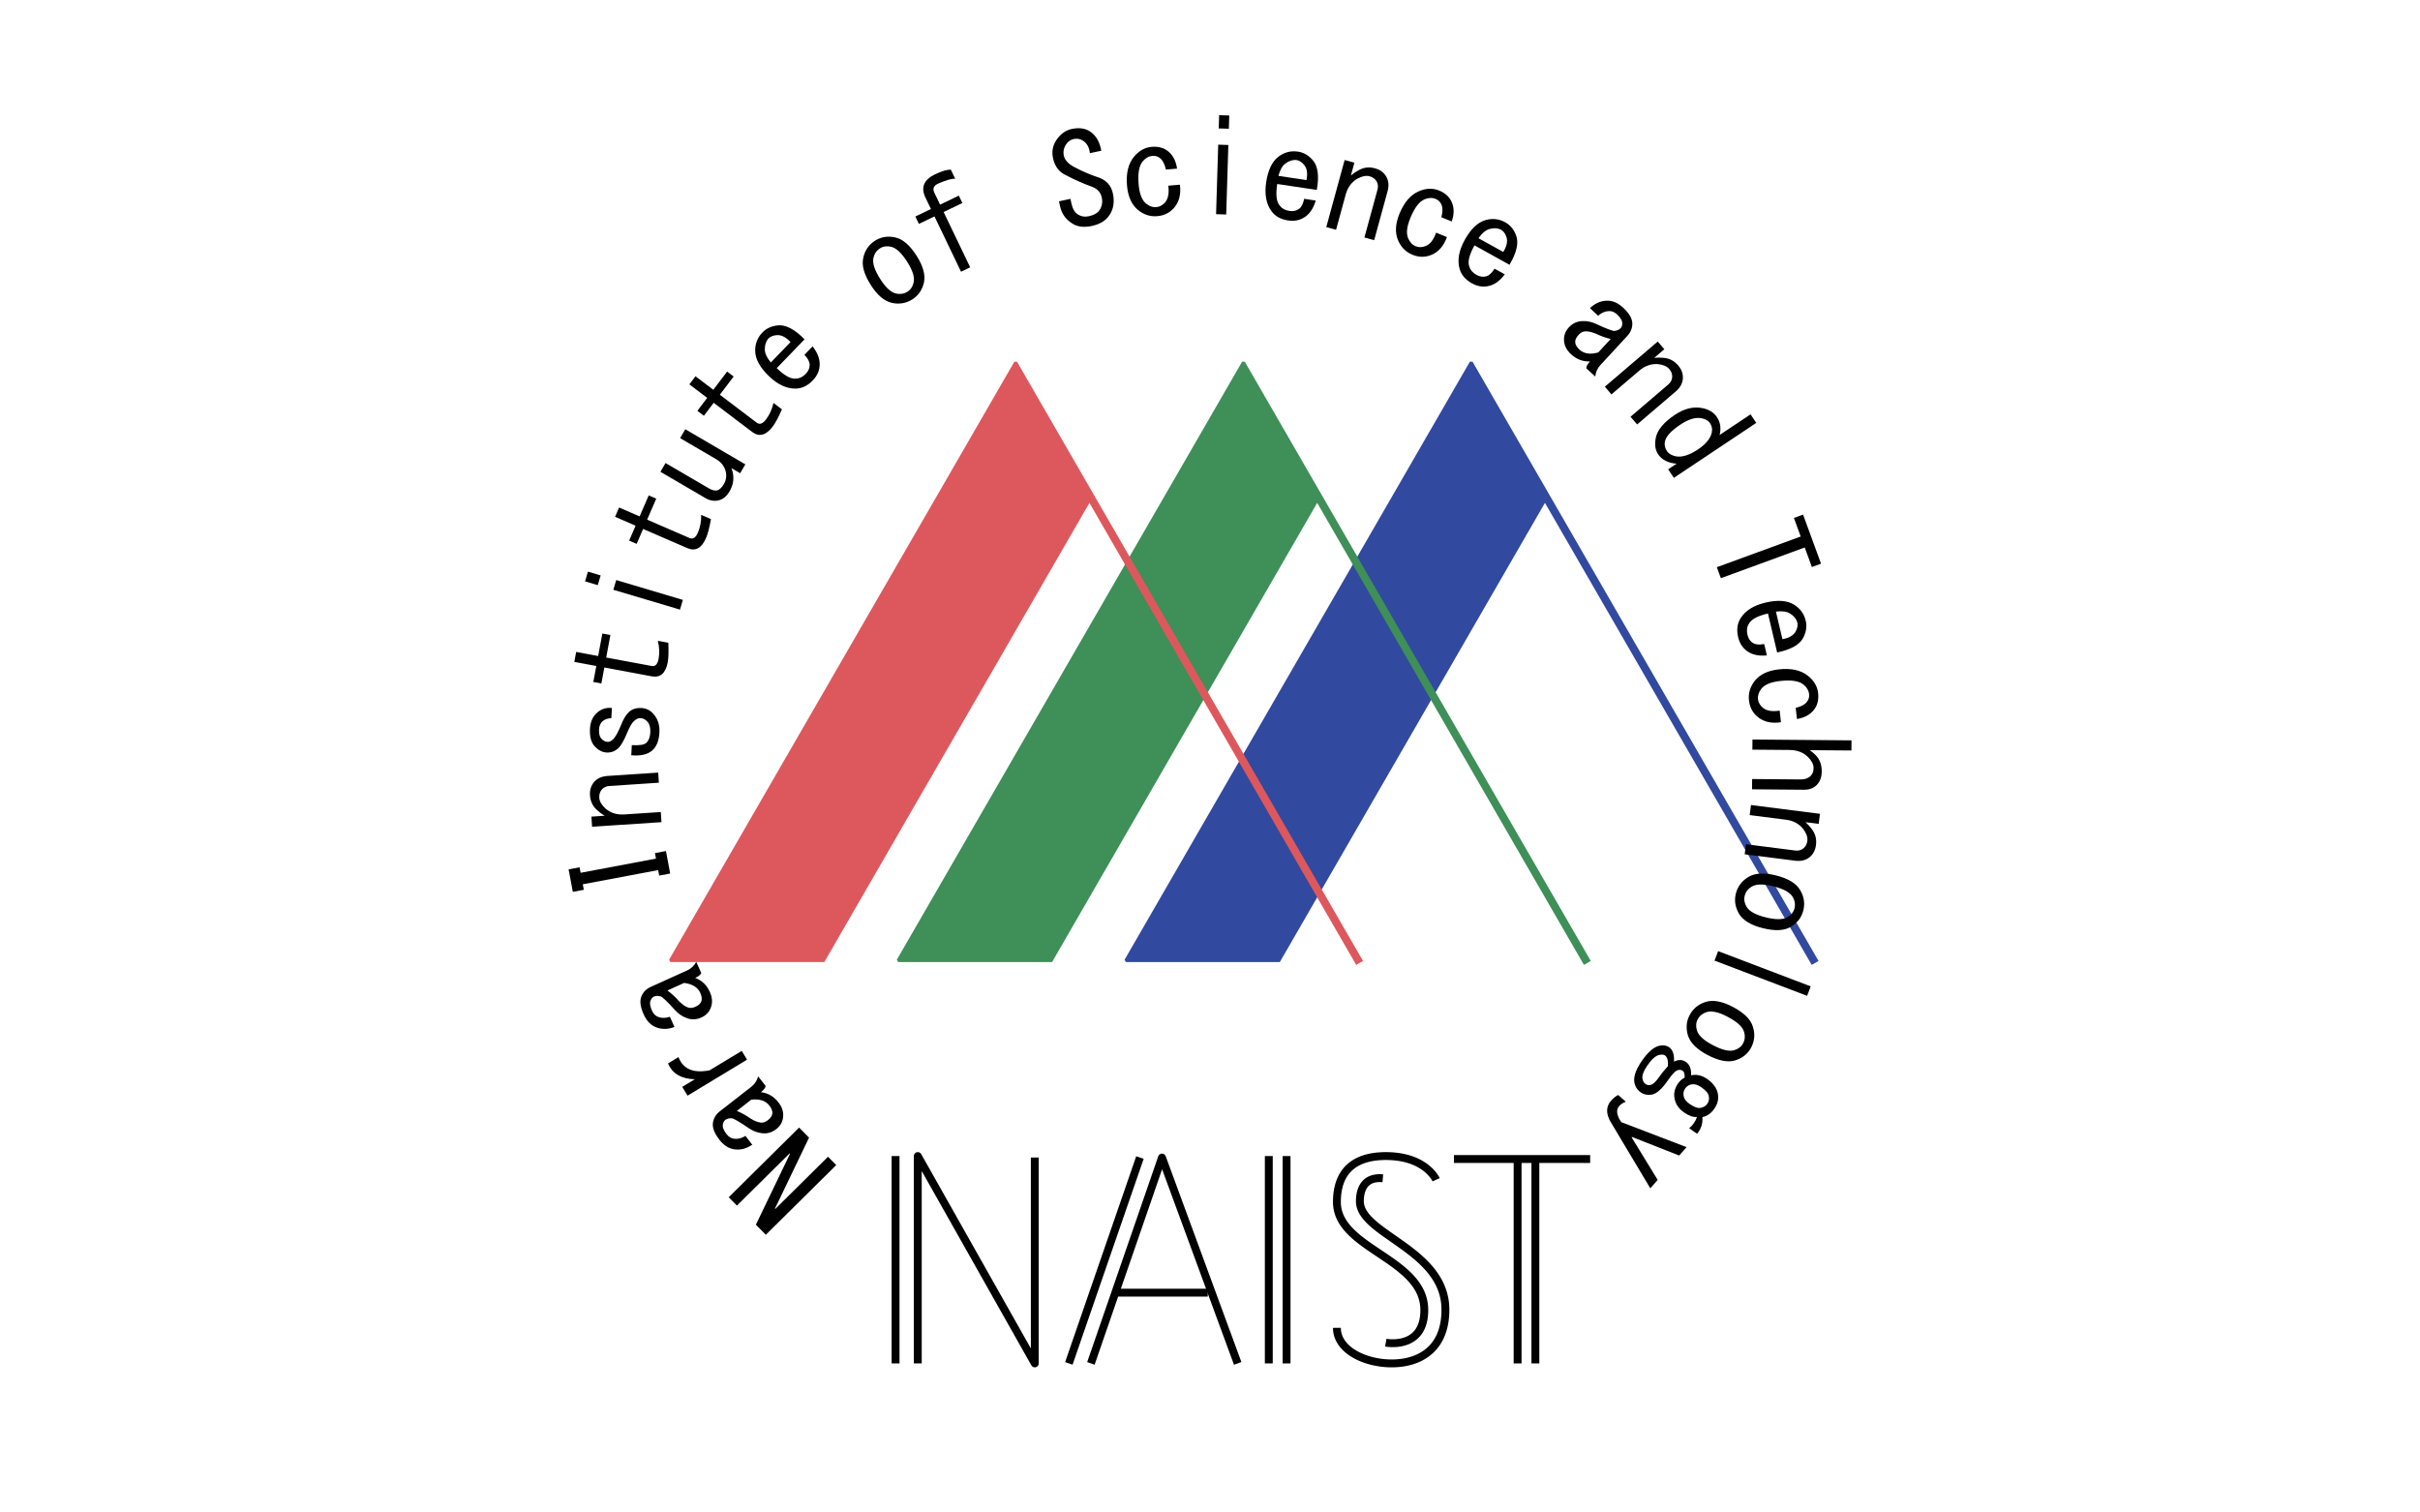 <?xml version="1.0" standalone="no"?>
<!DOCTYPE svg PUBLIC "-//W3C//DTD SVG 1.1//EN" "http://www.w3.org/Graphics/SVG/1.1/DTD/svg11.dtd">
<svg width="100%" height="100%" viewBox="0 0 1280 800" version="1.1" xmlns="http://www.w3.org/2000/svg" xmlns:xlink="http://www.w3.org/1999/xlink" xml:space="preserve" style="fill-rule:evenodd;clip-rule:evenodd;stroke-linejoin:round;stroke-miterlimit:1.414;">
    <g transform="matrix(1,0,0,1,5.485,-9.372)">
        <g transform="matrix(1.061,0,0,1.061,-61.809,-48.064)">
            <circle cx="656.258" cy="431.116" r="356.149" style="fill:white;fill-opacity:0;"/>
        </g>
        <g transform="matrix(1,0,0,1,240.115,9.951)">
            <g transform="matrix(4.167,0,0,4.167,0,0)">
                <path d="M137.164,62.693L103.223,121.479L84.501,121.479L127.803,46.48L171.104,121.479L137.164,62.693Z" style="fill:rgb(49,73,159);fill-rule:nonzero;"/>
            </g>
            <g transform="matrix(4.167,0,0,4.167,0,0)">
                <path d="M127.972,45.773L137.333,61.986L137.333,61.986L171.891,121.841L171.025,122.341L137.164,63.693L103.512,121.979L83.973,121.979L83.804,121.686L127.634,45.773L127.972,45.773ZM85.367,120.979L102.934,120.979L136.586,62.693L127.803,47.48L85.367,120.979Z" style="fill:rgb(49,73,159);"/>
            </g>
            <g transform="matrix(4.167,0,0,4.167,0,0)">
                <path d="M108.254,62.693L74.314,121.479L55.592,121.479L98.894,46.48L142.195,121.479L108.254,62.693Z" style="fill:rgb(62,143,88);fill-rule:nonzero;"/>
            </g>
            <g transform="matrix(4.167,0,0,4.167,0,0)">
                <path d="M99.063,45.773L142.982,121.841L142.116,122.341L108.254,63.693L74.603,121.979L55.064,121.979L54.895,121.686L98.725,45.773L99.063,45.773ZM56.458,120.979L74.025,120.979L107.677,62.692L98.894,47.48L56.458,120.979Z" style="fill:rgb(62,143,88);"/>
            </g>
            <g transform="matrix(4.167,0,0,4.167,0,0)">
                <path d="M79.345,62.693L45.405,121.479L26.683,121.479L69.984,46.48L113.286,121.479L79.345,62.693Z" style="fill:rgb(221,88,93);fill-rule:nonzero;"/>
            </g>
            <g transform="matrix(4.167,0,0,4.167,0,0)">
                <path d="M113.207,122.341L79.345,63.693L45.694,121.979L26.155,121.979L25.986,121.686L69.815,45.773L70.153,45.773L79.514,61.986L79.514,61.986L114.073,121.841L113.207,122.341ZM27.549,120.979L45.116,120.979L78.768,62.693L69.984,47.48L27.549,120.979Z" style="fill:rgb(221,88,93);"/>
            </g>
            <g transform="matrix(4.167,0,0,4.167,0,0)">
                <path d="M34.602,152.89L41.297,146.26L41.343,146.307L37.006,155.317L38.271,156.595L47.205,147.747L46.16,146.692L39.477,153.31L39.431,153.263L43.756,144.265L42.491,142.987L33.557,151.835L34.602,152.89Z" style="fill:rgb(1,1,1);fill-rule:nonzero;"/>
            </g>
            <g transform="matrix(4.167,0,0,4.167,0,0)">
                <path d="M36.421,139.444C37.482,139.329 38.239,139.575 38.716,140.187C39.01,140.564 39.132,140.909 39.095,141.21C39.058,141.511 38.871,141.781 38.533,142.045C38.22,142.289 37.925,142.393 37.624,142.356C37.207,142.304 36.772,142.121 36.314,141.829C35.719,141.415 35.135,141.095 34.587,140.875L36.421,139.444ZM37.645,138.491C38.009,138.207 38.219,137.939 38.247,137.707L37.294,136.484C37.142,137.041 36.853,137.476 36.437,137.8L32.429,140.925C31.921,141.32 31.624,141.824 31.549,142.426C31.475,143.028 31.752,143.733 32.391,144.553C32.949,145.268 33.593,145.666 34.311,145.755C35.099,145.852 35.841,145.65 36.548,145.162L35.675,144.043C35.203,144.348 34.729,144.466 34.243,144.406C33.883,144.373 33.566,144.181 33.302,143.843C32.957,143.4 32.802,143.04 32.8,142.769C32.807,142.429 32.908,142.183 33.116,142.021C33.324,141.859 33.59,141.797 33.931,141.804C34.142,141.807 34.889,142.229 36.146,143.09C36.634,143.421 37.173,143.628 37.775,143.703C38.446,143.786 39.044,143.613 39.59,143.187C40.098,142.792 40.383,142.298 40.457,141.696C40.54,141.024 40.347,140.401 39.87,139.789C39.282,139.034 38.548,138.602 37.645,138.491Z" style="fill:rgb(1,1,1);fill-rule:nonzero;"/>
            </g>
            <g transform="matrix(4.167,0,0,4.167,0,0)">
                <path d="M29.253,136.856L27.657,137.82L28.331,138.936L35.886,134.37L35.212,133.254L31.131,135.721C29.061,136.123 27.757,135.562 27.183,134.038L25.856,134.841C26.389,136.138 27.523,136.802 29.253,136.856Z" style="fill:rgb(1,1,1);fill-rule:nonzero;"/>
            </g>
            <g transform="matrix(4.167,0,0,4.167,0,0)">
                <path d="M27.893,124.628C28.951,124.765 29.629,125.183 29.949,125.889C30.147,126.325 30.184,126.688 30.077,126.972C29.97,127.256 29.726,127.476 29.335,127.653C28.974,127.816 28.663,127.848 28.379,127.741C27.986,127.593 27.605,127.313 27.229,126.921C26.748,126.379 26.255,125.931 25.774,125.588L27.893,124.628ZM29.306,123.989C29.727,123.798 29.994,123.587 30.076,123.369L29.436,121.956C29.158,122.462 28.775,122.816 28.294,123.034L23.665,125.13C23.079,125.395 22.671,125.815 22.457,126.383C22.243,126.951 22.347,127.7 22.776,128.647C23.15,129.474 23.683,130.012 24.36,130.267C25.103,130.546 25.871,130.524 26.673,130.216L26.088,128.923C25.557,129.109 25.069,129.113 24.611,128.94C24.268,128.823 24.005,128.562 23.828,128.171C23.597,127.66 23.53,127.274 23.592,127.01C23.679,126.681 23.835,126.466 24.075,126.357C24.316,126.248 24.589,126.251 24.918,126.338C25.123,126.39 25.75,126.975 26.77,128.107C27.166,128.544 27.641,128.872 28.209,129.086C28.842,129.325 29.463,129.297 30.095,129.011C30.681,128.746 31.073,128.333 31.287,127.765C31.526,127.132 31.485,126.48 31.165,125.774C30.77,124.902 30.158,124.31 29.306,123.989Z" style="fill:rgb(1,1,1);fill-rule:nonzero;"/>
            </g>
            <g transform="matrix(4.167,0,0,4.167,0,0)">
                <path d="M14.76,110.648L14.629,109.951L13.235,110.213L13.772,113.067L15.166,112.804L15.035,112.107L24.602,110.306L24.733,111.003L26.128,110.741L25.591,107.887L24.196,108.149L24.327,108.846L14.76,110.648Z" style="fill:rgb(1,1,1);fill-rule:nonzero;"/>
            </g>
            <g transform="matrix(4.167,0,0,4.167,0,0)">
                <path d="M18.386,99.63L24.691,99.214L24.607,97.929L18.185,98.354C17.445,98.403 16.882,98.655 16.483,99.111C16.083,99.567 15.906,100.141 15.95,100.816C16.002,101.59 16.307,102.215 16.851,102.691C17.168,102.985 17.481,103.212 17.808,103.405L16.129,103.516L16.214,104.801L25.022,104.219L24.937,102.935L20.311,103.24C19.372,103.302 18.579,103.057 17.93,102.504C17.438,102.057 17.159,101.596 17.129,101.135C17.101,100.707 17.21,100.353 17.456,100.072C17.686,99.809 18.007,99.655 18.386,99.63Z" style="fill:rgb(1,1,1);fill-rule:nonzero;"/>
            </g>
            <g transform="matrix(4.167,0,0,4.167,0,0)">
                <path d="M18.663,91.016L18.732,89.731C18.01,89.643 17.37,89.857 16.832,90.34C16.294,90.824 15.994,91.502 15.948,92.359C15.895,93.347 16.087,94.084 16.539,94.588C16.993,95.075 17.49,95.349 18.05,95.379C18.611,95.409 19.082,95.236 19.498,94.878C19.863,94.55 20.263,93.861 20.699,92.81C21.002,92.083 21.276,91.602 21.553,91.369C21.83,91.119 22.085,91.001 22.348,91.015C22.694,91.033 22.984,91.181 23.233,91.459C23.514,91.771 23.639,92.224 23.606,92.833C23.574,93.427 23.401,93.88 23.089,94.161C22.811,94.41 22.196,94.493 21.256,94.443L21.188,95.728C22.388,95.842 23.275,95.625 23.864,95.111C24.42,94.612 24.708,93.851 24.763,92.829C24.813,91.89 24.558,91.1 23.981,90.458C23.575,90.006 23.076,89.765 22.483,89.733C21.84,89.699 21.302,89.868 20.903,90.227C20.539,90.555 20.212,91.099 19.907,91.859C19.508,92.83 19.161,93.455 18.849,93.736C18.623,93.939 18.403,94.043 18.188,94.031C17.875,94.015 17.602,93.868 17.369,93.591C17.166,93.365 17.071,92.98 17.101,92.42C17.124,91.992 17.274,91.653 17.552,91.403C17.812,91.169 18.199,91.041 18.663,91.016Z" style="fill:rgb(1,1,1);fill-rule:nonzero;"/>
            </g>
            <g transform="matrix(4.167,0,0,4.167,0,0)">
                <path d="M23.791,85.71C24.877,85.912 25.559,85.317 25.819,83.922C25.921,83.371 25.94,82.552 25.893,81.452L24.563,81.204C24.764,82.014 24.788,82.79 24.655,83.504C24.528,84.185 24.237,84.484 23.767,84.396L18.008,83.323L18.54,80.468L17.518,80.278L16.986,83.133L14.196,82.613L13.961,83.878L16.751,84.398L16.373,86.426L17.395,86.616L17.773,84.589L23.791,85.71Z" style="fill:rgb(1,1,1);fill-rule:nonzero;"/>
            </g>
            <g transform="matrix(4.167,0,0,4.167,0,0)">
                <path d="M19.28,73.49L18.913,74.724L27.373,77.242L27.74,76.009L19.28,73.49ZM15.323,73.655L16.936,74.135L17.303,72.902L15.69,72.422L15.323,73.655Z" style="fill:rgb(1,1,1);fill-rule:nonzero;"/>
            </g>
            <g transform="matrix(4.167,0,0,4.167,0,0)">
                <path d="M28.308,69.437C29.323,69.877 30.12,69.449 30.684,68.147C30.907,67.632 31.107,66.838 31.307,65.755L30.065,65.217C30.081,66.051 29.931,66.813 29.642,67.479C29.367,68.115 29.017,68.341 28.578,68.151L23.203,65.822L24.358,63.158L23.404,62.744L22.25,65.409L19.646,64.28L19.134,65.461L21.738,66.59L20.918,68.482L21.872,68.896L22.692,67.003L28.308,69.437Z" style="fill:rgb(1,1,1);fill-rule:nonzero;"/>
            </g>
            <g transform="matrix(4.167,0,0,4.167,0,0)">
                <path d="M33.9,59.279L35.011,59.929L35.669,58.804L28.048,54.349L27.39,55.474L31.949,58.139C32.59,58.513 32.986,59.013 33.166,59.653C33.312,60.254 33.239,60.804 32.939,61.317C32.681,61.758 32.389,62.028 32.096,62.105C31.803,62.181 31.439,62.084 30.998,61.826L25.542,58.636L24.892,59.748L30.619,63.095C31.174,63.42 31.753,63.509 32.34,63.355C32.859,63.219 33.313,62.835 33.679,62.208C34.22,61.282 34.3,60.297 33.9,59.279Z" style="fill:rgb(1,1,1);fill-rule:nonzero;"/>
            </g>
            <g transform="matrix(4.167,0,0,4.167,0,0)">
                <path d="M36.533,54.689C37.414,55.357 38.289,55.131 39.147,54C39.485,53.553 39.869,52.829 40.319,51.824L39.241,51.007C39.059,51.821 38.732,52.526 38.293,53.104C37.874,53.657 37.481,53.793 37.1,53.504L32.432,49.966L34.186,47.652L33.357,47.024L31.603,49.338L29.341,47.624L28.564,48.649L30.826,50.364L29.58,52.007L30.408,52.635L31.654,50.992L36.533,54.689Z" style="fill:rgb(1,1,1);fill-rule:nonzero;"/>
            </g>
            <g transform="matrix(4.167,0,0,4.167,0,0)">
                <path d="M44.202,43.827L43.171,44.896C43.611,45.366 43.828,45.783 43.835,46.156C43.842,46.576 43.674,46.964 43.353,47.296C42.964,47.7 42.559,47.906 42.139,47.913C41.487,48.018 40.662,47.566 39.653,46.592L43.183,42.935C41.911,41.639 40.781,41.052 39.779,41.163C38.987,41.247 38.339,41.539 37.835,42.061C37.204,42.714 36.903,43.501 36.919,44.411C36.937,45.438 37.516,46.501 38.668,47.612C39.772,48.678 40.913,49.207 42.056,49.186C42.85,49.172 43.567,48.833 44.232,48.144C44.828,47.527 45.119,46.822 45.105,46.029C45.092,45.305 44.787,44.576 44.202,43.827ZM38.905,45.87C38.405,45.272 38.15,44.728 38.142,44.238C38.132,43.701 38.264,43.255 38.527,42.912C38.766,42.616 39.148,42.435 39.661,42.402C40.232,42.357 40.821,42.65 41.404,43.282L38.905,45.87Z" style="fill:rgb(1,1,1);fill-rule:nonzero;"/>
            </g>
            <g transform="matrix(4.167,0,0,4.167,0,0)">
                <path d="M50.637,32.595C50.414,33.537 50.733,34.684 51.591,36.035C52.414,37.33 53.308,38.091 54.265,38.304C55.198,38.513 56.08,38.363 56.874,37.858C57.64,37.372 58.123,36.654 58.345,35.712C58.544,34.764 58.235,33.631 57.412,32.336C56.554,30.985 55.651,30.21 54.717,30.002C53.761,29.789 52.906,29.921 52.14,30.408C51.346,30.912 50.836,31.647 50.637,32.595ZM52.76,31.382C53.164,31.126 53.632,31.063 54.156,31.18C54.816,31.327 55.498,31.969 56.215,33.097C56.905,34.183 57.179,35.045 57.031,35.706C56.915,36.23 56.659,36.627 56.255,36.883C55.823,37.158 55.327,37.238 54.803,37.122C54.143,36.974 53.479,36.36 52.789,35.274C52.072,34.146 51.78,33.256 51.927,32.595C52.044,32.072 52.328,31.657 52.76,31.382Z" style="fill:rgb(1,1,1);fill-rule:nonzero;"/>
            </g>
            <g transform="matrix(4.167,0,0,4.167,0,0)">
                <path d="M59.659,24.319C59.402,23.784 59.593,23.381 60.225,23.133C61.176,22.712 61.873,22.524 62.308,22.553L61.751,21.393C61.271,21.385 60.611,21.574 59.748,21.988C58.32,22.674 57.914,23.656 58.528,24.936L59.228,26.393L57.249,27.343L57.699,28.28L59.677,27.33L61.348,30.811L63.048,34.351L64.208,33.794L60.838,26.773L63.218,25.631L62.768,24.694L60.388,25.836L59.659,24.319Z" style="fill:rgb(1,1,1);fill-rule:nonzero;"/>
            </g>
            <g transform="matrix(4.167,0,0,4.167,0,0)">
                <path d="M77.316,21.009C76.625,20.616 76.209,20.164 76.093,19.616C75.987,19.115 76.085,18.622 76.393,18.169C76.622,17.817 76.947,17.596 77.366,17.507C77.786,17.418 78.172,17.488 78.524,17.717C79.033,18.048 79.33,18.576 79.4,19.303L80.852,18.995C80.645,17.858 80.167,17.032 79.404,16.536C78.797,16.142 78.016,16.037 77.096,16.232C76.338,16.393 75.708,16.847 75.202,17.561C74.657,18.334 74.515,19.174 74.762,20.1C74.989,21.013 75.501,21.681 76.292,22.07C77.373,22.633 78.512,23.151 79.717,23.587C80.38,23.851 80.777,24.29 80.91,24.92C81.033,25.501 80.942,26.026 80.653,26.492C80.386,26.903 79.92,27.17 79.242,27.314C78.742,27.42 78.288,27.348 77.877,27.08C77.466,26.813 77.199,26.347 77.055,25.669L76.935,25.104L75.482,25.412L75.616,26.042C75.811,26.962 76.321,27.697 77.139,28.215C77.788,28.651 78.637,28.758 79.638,28.546C80.687,28.323 81.449,27.858 81.903,27.138C82.416,26.372 82.544,25.467 82.322,24.418C82.1,23.369 81.448,22.681 80.363,22.337C79.385,22.021 78.361,21.564 77.316,21.009Z" style="fill:rgb(1,1,1);fill-rule:nonzero;"/>
            </g>
            <g transform="matrix(4.167,0,0,4.167,0,0)">
                <path d="M89.052,21.388L90.466,21.263C90.332,20.314 89.97,19.6 89.362,19.091C88.807,18.627 88.094,18.425 87.239,18.501C86.384,18.577 85.642,18.991 85.013,19.742C84.28,20.619 83.975,21.855 84.115,23.433C84.238,24.814 84.691,25.817 85.48,26.492C86.23,27.105 87.05,27.38 87.954,27.3C88.858,27.22 89.571,26.858 90.125,26.196C90.739,25.462 90.985,24.496 90.829,23.301L89.35,23.432C89.482,24.365 89.346,25.072 88.957,25.538C88.641,25.897 88.279,26.111 87.852,26.149C87.375,26.192 86.93,26.032 86.519,25.688C86,25.254 85.698,24.469 85.595,23.302C85.469,21.888 85.631,20.913 86.11,20.341C86.455,19.929 86.864,19.694 87.341,19.652C87.719,19.618 88.059,19.72 88.329,19.961C88.668,20.229 88.892,20.706 89.052,21.388Z" style="fill:rgb(1,1,1);fill-rule:nonzero;"/>
            </g>
            <g transform="matrix(4.167,0,0,4.167,0,0)">
                <path d="M96.978,18.264L95.692,18.224L95.419,27.047L96.706,27.087L96.978,18.264ZM95.808,14.48L95.756,16.163L97.042,16.202L97.094,14.52L95.808,14.48Z" style="fill:rgb(1,1,1);fill-rule:nonzero;"/>
            </g>
            <g transform="matrix(4.167,0,0,4.167,0,0)">
                <path d="M108.069,25.318L106.601,25.097C106.473,25.729 106.259,26.147 105.959,26.369C105.621,26.618 105.208,26.706 104.751,26.638C104.196,26.554 103.794,26.343 103.544,26.005C103.081,25.535 102.971,24.601 103.18,23.214L108.205,23.97C108.524,22.183 108.347,20.921 107.676,20.17C107.148,19.573 106.535,19.214 105.817,19.106C104.92,18.971 104.104,19.182 103.372,19.722C102.546,20.332 102.015,21.42 101.777,23.003C101.549,24.521 101.78,25.757 102.459,26.676C102.93,27.315 103.623,27.703 104.569,27.845C105.417,27.973 106.161,27.801 106.799,27.329C107.381,26.9 107.799,26.228 108.069,25.318ZM103.335,22.186C103.532,21.432 103.827,20.909 104.221,20.618C104.653,20.299 105.093,20.148 105.525,20.163C105.905,20.187 106.274,20.393 106.598,20.792C106.966,21.231 107.068,21.88 106.892,22.721L103.335,22.186Z" style="fill:rgb(1,1,1);fill-rule:nonzero;"/>
            </g>
            <g transform="matrix(4.167,0,0,4.167,0,0)">
                <path d="M115.914,23.915L114.248,30.011L115.489,30.35L117.186,24.143C117.382,23.426 117.327,22.813 117.026,22.286C116.726,21.759 116.241,21.404 115.588,21.226C114.84,21.021 114.15,21.106 113.522,21.465C113.141,21.669 112.824,21.89 112.534,22.136L112.978,20.512L111.737,20.173L109.409,28.688L110.651,29.027L111.873,24.555C112.121,23.648 112.612,22.978 113.346,22.546C113.929,22.226 114.456,22.114 114.902,22.235C115.316,22.348 115.615,22.567 115.8,22.891C115.974,23.195 116.014,23.549 115.914,23.915Z" style="fill:rgb(1,1,1);fill-rule:nonzero;"/>
            </g>
            <g transform="matrix(4.167,0,0,4.167,0,0)">
                <path d="M124.019,27.439L125.334,27.974C125.648,27.069 125.653,26.269 125.344,25.538C125.063,24.871 124.521,24.366 123.726,24.043C122.931,23.719 122.082,23.748 121.179,24.129C120.126,24.573 119.29,25.534 118.693,27.001C118.171,28.285 118.116,29.385 118.509,30.346C118.896,31.234 119.499,31.853 120.34,32.195C121.18,32.537 121.98,32.541 122.775,32.206C123.657,31.834 124.317,31.087 124.725,29.953L123.349,29.393C123.041,30.283 122.596,30.85 122.037,31.086C121.592,31.261 121.172,31.287 120.775,31.125C120.331,30.945 120.009,30.6 119.8,30.105C119.537,29.482 119.628,28.646 120.069,27.561C120.603,26.246 121.193,25.453 121.881,25.163C122.376,24.954 122.848,24.932 123.291,25.112C123.642,25.255 123.898,25.502 124.028,25.84C124.207,26.233 124.188,26.76 124.019,27.439Z" style="fill:rgb(1,1,1);fill-rule:nonzero;"/>
            </g>
            <g transform="matrix(4.167,0,0,4.167,0,0)">
                <path d="M132.066,34.685L130.767,33.965C130.426,34.512 130.08,34.83 129.722,34.933C129.318,35.048 128.899,34.986 128.495,34.762C128.005,34.49 127.702,34.152 127.586,33.748C127.316,33.146 127.54,32.232 128.22,31.006L132.664,33.47C133.588,31.907 133.862,30.663 133.496,29.724C133.21,28.981 132.761,28.43 132.126,28.078C131.332,27.638 130.494,27.55 129.619,27.801C128.632,28.084 127.755,28.918 126.979,30.318C126.235,31.66 126.019,32.899 126.334,33.998C126.553,34.761 127.066,35.366 127.903,35.83C128.654,36.246 129.41,36.345 130.173,36.126C130.868,35.927 131.494,35.444 132.066,34.685ZM128.724,30.097C129.172,29.459 129.632,29.072 130.103,28.937C130.618,28.789 131.083,28.801 131.482,28.966C131.83,29.121 132.105,29.443 132.269,29.93C132.46,30.47 132.329,31.114 131.87,31.841L128.724,30.097Z" style="fill:rgb(1,1,1);fill-rule:nonzero;"/>
            </g>
            <g transform="matrix(4.167,0,0,4.167,0,0)">
                <path d="M143.93,44.599C142.903,44.885 142.115,44.765 141.546,44.239C141.194,43.915 141.018,43.595 141.005,43.292C140.993,42.989 141.133,42.691 141.424,42.376C141.692,42.085 141.967,41.934 142.27,41.922C142.689,41.905 143.149,42.015 143.648,42.228C144.303,42.54 144.931,42.76 145.508,42.889L143.93,44.599ZM142.879,45.739C142.565,46.078 142.402,46.377 142.412,46.61L143.551,47.662C143.61,47.087 143.824,46.612 144.183,46.223L147.629,42.488C148.065,42.015 148.277,41.47 148.252,40.864C148.228,40.257 147.84,39.607 147.076,38.903C146.409,38.287 145.708,38 144.986,38.029C144.193,38.061 143.493,38.381 142.875,38.978L143.918,39.94C144.335,39.562 144.783,39.368 145.272,39.349C145.633,39.323 145.977,39.461 146.293,39.751C146.705,40.132 146.917,40.462 146.962,40.729C147.011,41.065 146.951,41.325 146.772,41.519C146.593,41.713 146.341,41.816 146.004,41.865C145.795,41.897 144.989,41.602 143.609,40.957C143.073,40.71 142.508,40.593 141.902,40.617C141.226,40.644 140.664,40.912 140.194,41.421C139.758,41.894 139.558,42.428 139.582,43.034C139.609,43.71 139.901,44.294 140.471,44.82C141.175,45.469 141.969,45.775 142.879,45.739Z" style="fill:rgb(1,1,1);fill-rule:nonzero;"/>
            </g>
            <g transform="matrix(4.167,0,0,4.167,0,0)">
                <path d="M152.832,48.655L148.027,52.76L148.863,53.738L153.756,49.559C154.32,49.077 154.62,48.538 154.668,47.934C154.715,47.329 154.514,46.763 154.075,46.249C153.571,45.659 152.952,45.341 152.231,45.284C151.802,45.239 151.415,45.244 151.038,45.284L152.317,44.191L151.481,43.212L144.769,48.946L145.605,49.924L149.131,46.913C149.846,46.302 150.628,46.024 151.478,46.079C152.14,46.143 152.639,46.346 152.939,46.698C153.218,47.024 153.343,47.373 153.313,47.745C153.286,48.094 153.121,48.409 152.832,48.655Z" style="fill:rgb(1,1,1);fill-rule:nonzero;"/>
            </g>
            <g transform="matrix(4.167,0,0,4.167,0,0)">
                <path d="M153.875,58.72L152.804,59.434L153.527,60.518L163.986,53.54L163.263,52.456L159.337,55.075C159.543,54.224 159.433,53.464 159.002,52.819C158.599,52.215 157.986,51.831 157.139,51.662C156.018,51.438 154.856,51.718 153.675,52.505C152.248,53.458 151.434,54.437 151.233,55.444C151.064,56.291 151.165,56.977 151.522,57.512C151.998,58.226 152.785,58.633 153.875,58.72ZM158.115,53.57C158.353,53.927 158.431,54.311 158.344,54.746C158.18,55.51 157.608,56.229 156.606,56.897C155.494,57.639 154.556,57.928 153.787,57.786C153.252,57.667 152.876,57.462 152.657,57.132C152.4,56.748 152.304,56.336 152.386,55.924C152.519,55.26 153.173,54.546 154.353,53.759C155.396,53.063 156.307,52.792 157.071,52.957C157.552,53.053 157.904,53.254 158.115,53.57Z" style="fill:rgb(1,1,1);fill-rule:nonzero;"/>
            </g>
            <g transform="matrix(4.167,0,0,4.167,0,0)">
                <path d="M159.494,73.252L170.138,69.355L171.046,71.834L172.208,71.409L169.928,65.18L168.766,65.606L169.628,67.961L164.313,69.906L158.983,71.857L159.494,73.252Z" style="fill:rgb(1,1,1);fill-rule:nonzero;"/>
            </g>
            <g transform="matrix(4.167,0,0,4.167,0,0)">
                <path d="M165.335,83.055L164.995,81.609C164.361,81.725 163.893,81.683 163.575,81.486C163.218,81.265 162.983,80.914 162.877,80.464C162.748,79.918 162.794,79.466 163.015,79.109C163.28,78.504 164.106,78.055 165.471,77.734L166.637,82.68C168.415,82.312 169.52,81.679 169.969,80.776C170.326,80.065 170.432,79.362 170.266,78.655C170.057,77.772 169.558,77.093 168.784,76.614C167.911,76.074 166.704,75.985 165.146,76.353C163.652,76.704 162.591,77.378 161.989,78.351C161.572,79.026 161.469,79.813 161.688,80.744C161.885,81.579 162.321,82.205 162.996,82.623C163.611,83.003 164.389,83.142 165.335,83.055ZM166.483,77.495C167.257,77.398 167.852,77.478 168.269,77.736C168.725,78.018 169.029,78.37 169.175,78.777C169.294,79.138 169.241,79.558 168.991,80.007C168.72,80.511 168.155,80.848 167.308,80.996L166.483,77.495Z" style="fill:rgb(1,1,1);fill-rule:nonzero;"/>
            </g>
            <g transform="matrix(4.167,0,0,4.167,0,0)">
                <path d="M168.994,89.716L169.152,91.126C170.098,90.971 170.803,90.593 171.298,89.973C171.749,89.408 171.934,88.69 171.839,87.837C171.744,86.984 171.313,86.252 170.547,85.641C169.654,84.927 168.411,84.651 166.837,84.827C165.459,84.982 164.467,85.458 163.809,86.262C163.214,87.026 162.958,87.852 163.059,88.754C163.16,89.655 163.538,90.36 164.212,90.899C164.96,91.496 165.931,91.719 167.123,91.536L166.958,90.06C166.028,90.214 165.318,90.095 164.844,89.716C164.477,89.408 164.254,89.051 164.207,88.625C164.154,88.149 164.303,87.701 164.637,87.282C165.06,86.753 165.838,86.433 167.002,86.303C168.412,86.145 169.391,86.285 169.974,86.751C170.393,87.086 170.638,87.49 170.691,87.966C170.733,88.343 170.639,88.685 170.404,88.961C170.144,89.305 169.672,89.541 168.994,89.716Z" style="fill:rgb(1,1,1);fill-rule:nonzero;"/>
            </g>
            <g transform="matrix(4.167,0,0,4.167,0,0)">
                <path d="M170.77,95.079L176.066,95.124L176.077,93.837L163.505,93.73L163.494,95.017L168.196,95.057C169.186,95.065 169.976,95.369 170.581,95.985C171.039,96.451 171.266,96.898 171.262,97.344C171.259,97.773 171.14,98.102 170.874,98.363C170.575,98.658 170.144,98.803 169.584,98.798L163.462,98.746L163.451,100.049L170.018,100.105C170.711,100.111 171.241,99.917 171.64,99.525C172.073,99.099 172.292,98.524 172.298,97.798C172.305,96.94 172.047,96.245 171.54,95.729C171.377,95.546 171.114,95.329 170.77,95.079Z" style="fill:rgb(1,1,1);fill-rule:nonzero;"/>
            </g>
            <g transform="matrix(4.167,0,0,4.167,0,0)">
                <path d="M168.951,107.821L162.682,107.022L162.519,108.298L168.903,109.112C169.639,109.206 170.239,109.066 170.719,108.695C171.199,108.324 171.482,107.794 171.568,107.123C171.666,106.354 171.486,105.682 171.043,105.11C170.788,104.762 170.525,104.478 170.241,104.226L171.91,104.439L172.073,103.162L163.316,102.046L163.154,103.323L167.753,103.909C168.686,104.028 169.418,104.421 169.948,105.087C170.346,105.62 170.531,106.126 170.472,106.584C170.418,107.01 170.243,107.337 169.948,107.565C169.671,107.78 169.327,107.869 168.951,107.821Z" style="fill:rgb(1,1,1);fill-rule:nonzero;"/>
            </g>
            <g transform="matrix(4.167,0,0,4.167,0,0)">
                <path d="M169.541,112.815C169.052,111.979 168.032,111.368 166.479,110.98C164.99,110.609 163.817,110.674 162.977,111.179C162.157,111.672 161.621,112.388 161.394,113.301C161.174,114.182 161.319,115.034 161.808,115.87C162.317,116.694 163.321,117.302 164.81,117.673C166.363,118.06 167.552,117.999 168.372,117.506C169.212,117.001 169.74,116.317 169.959,115.436C170.187,114.524 170.05,113.639 169.541,112.815ZM168.839,115.157C168.723,115.621 168.427,115.989 167.967,116.266C167.387,116.614 166.45,116.619 165.154,116.296C163.905,115.985 163.112,115.549 162.764,114.969C162.487,114.509 162.399,114.045 162.515,113.58C162.638,113.084 162.942,112.684 163.402,112.407C163.982,112.059 164.887,112.046 166.135,112.357C167.432,112.681 168.257,113.124 168.605,113.704C168.882,114.164 168.962,114.661 168.839,115.157Z" style="fill:rgb(1,1,1);fill-rule:nonzero;"/>
            </g>
            <g transform="matrix(4.167,0,0,4.167,0,0)">
                <path d="M170.44,126.266L170.897,125.063L159.146,120.592L158.688,121.795L170.44,126.266Z" style="fill:rgb(1,1,1);fill-rule:nonzero;"/>
            </g>
            <g transform="matrix(4.167,0,0,4.167,0,0)">
                <path d="M163.555,130.179C163.279,129.251 162.432,128.415 161.015,127.671C159.656,126.958 158.502,126.743 157.566,127.035C156.652,127.319 155.962,127.888 155.525,128.721C155.103,129.525 155.042,130.387 155.319,131.315C155.618,132.236 156.45,133.064 157.809,133.778C159.226,134.522 160.395,134.744 161.308,134.46C162.244,134.168 162.919,133.628 163.341,132.825C163.778,131.992 163.855,131.1 163.555,130.179ZM162.318,132.288C162.096,132.711 161.721,132.999 161.209,133.159C160.562,133.36 159.652,133.143 158.468,132.521C157.329,131.923 156.662,131.312 156.461,130.666C156.301,130.154 156.325,129.682 156.548,129.258C156.785,128.805 157.175,128.488 157.688,128.329C158.334,128.127 159.216,128.329 160.355,128.928C161.538,129.549 162.234,130.175 162.436,130.821C162.595,131.334 162.556,131.835 162.318,132.288Z" style="fill:rgb(1,1,1);fill-rule:nonzero;"/>
            </g>
            <g transform="matrix(4.167,0,0,4.167,0,0)">
                <path d="M155.715,136.353C155.755,135.539 155.535,134.987 155.073,134.668C154.611,134.35 154.108,134.324 153.545,134.618C153.591,133.707 153.385,133.105 152.923,132.786C152.61,132.571 152.218,132.501 151.736,132.59C151.025,132.721 150.255,133.373 149.45,134.541C148.691,135.642 148.385,136.552 148.516,137.264C148.613,137.792 148.895,138.226 149.357,138.544C149.737,138.807 150.216,138.896 150.744,138.799C151.341,138.689 152.013,138.091 152.772,136.99C153.333,136.175 153.775,135.738 154.073,135.683C154.303,135.641 154.485,135.666 154.635,135.769C154.839,135.91 154.93,136.213 154.891,136.647C154.545,136.83 154.272,137.082 154.056,137.394C153.635,138.006 153.488,138.626 153.611,139.291C153.742,140.003 154.149,140.604 154.815,141.063C155.453,141.503 156,141.699 156.463,141.637C156.28,142.193 155.953,142.668 155.471,143.077L156.476,143.77C156.984,143.178 157.21,142.472 157.154,141.652C157.75,141.542 158.255,141.189 158.676,140.577C159.088,139.979 159.235,139.359 159.112,138.694C158.981,137.982 158.519,137.344 157.745,136.81C157.079,136.351 156.399,136.204 155.715,136.353ZM152.772,135.187C152.25,135.769 151.895,136.226 151.68,136.539C151.24,137.177 150.864,137.519 150.566,137.574C150.327,137.63 150.117,137.586 149.941,137.464C149.723,137.314 149.598,137.088 149.544,136.79C149.467,136.377 149.673,135.817 150.16,135.11C150.721,134.295 151.232,133.845 151.714,133.757C152.012,133.702 152.24,133.719 152.376,133.812C152.702,134.037 152.823,134.501 152.772,135.187ZM157.779,139.959C157.583,140.245 157.305,140.414 156.938,140.482C156.585,140.559 156.116,140.396 155.545,140.003C155.083,139.685 154.832,139.351 154.764,138.984C154.697,138.617 154.77,138.307 154.967,138.022C155.154,137.75 155.427,137.557 155.785,137.503C156.152,137.435 156.553,137.551 157.015,137.87C157.585,138.263 157.905,138.643 157.959,139.001C158.036,139.354 157.966,139.688 157.779,139.959Z" style="fill:rgb(1,1,1);fill-rule:nonzero;"/>
            </g>
            <g transform="matrix(4.167,0,0,4.167,0,0)">
                <path d="M146.853,142.299C146.26,141.424 146.159,140.741 146.584,140.258C146.792,140.023 147.073,139.854 147.426,139.703L146.461,138.852C146.165,138.987 145.854,139.24 145.548,139.587C144.894,140.33 144.893,141.253 145.533,142.323L150.537,150.695L151.475,149.631L148.166,144.227L148.21,144.178L154.203,146.536L155.142,145.472L146.853,142.299Z" style="fill:rgb(1,1,1);fill-rule:nonzero;"/>
            </g>
            <g transform="matrix(4.167,0,0,4.167,0,0)">
                <rect x="54.237" y="146.603" width="1" height="26.319" style="fill:rgb(1,1,1);"/>
            </g>
            <g transform="matrix(4.167,0,0,4.167,0,0)">
                <path d="M57.557,172.922L57.557,146.603L72.408,172.922L72.408,146.791" style="fill:none;stroke-width:1px;stroke:rgb(1,1,1);"/>
            </g>
            <g transform="matrix(4.167,0,0,4.167,0,0)">
                <path d="M76.732,172.922L85.755,146.791" style="fill:none;stroke-width:1px;stroke:rgb(1,1,1);"/>
            </g>
            <g transform="matrix(4.167,0,0,4.167,0,0)">
                <path d="M79.531,172.922L82.502,164.319L88.554,146.791L95,164.321L98.163,172.922" style="fill:none;stroke-width:1px;stroke:rgb(1,1,1);"/>
            </g>
            <g transform="matrix(4.167,0,0,4.167,0,0)">
                <rect x="103.867" y="146.603" width="1" height="26.319" style="fill:rgb(1,1,1);"/>
            </g>
            <g transform="matrix(4.167,0,0,4.167,0,0)">
                <rect x="101.611" y="146.603" width="1" height="26.319" style="fill:rgb(1,1,1);"/>
            </g>
            <g transform="matrix(4.167,0,0,4.167,0,0)">
                <path d="M117.024,146.103L117.085,146.104L117.146,146.104L117.207,146.105L117.267,146.107L117.327,146.108L117.386,146.11L117.446,146.112L117.505,146.114L117.563,146.117L117.622,146.12L117.68,146.123L117.737,146.126L117.795,146.13L117.852,146.134L117.908,146.138L117.965,146.143L118.021,146.147L118.077,146.152L118.132,146.158L118.187,146.163L118.242,146.169L118.296,146.175L118.35,146.181L118.404,146.187L118.458,146.194L118.511,146.201L118.564,146.208L118.616,146.215L118.668,146.223L118.72,146.23L118.772,146.238L118.823,146.247L118.874,146.255L118.925,146.264L118.975,146.273L119.025,146.282L119.075,146.291L119.124,146.3L119.173,146.31L119.222,146.32L119.271,146.33L119.319,146.34L119.367,146.351L119.414,146.362L119.462,146.373L119.509,146.384L119.555,146.395L119.602,146.406L119.648,146.418L119.694,146.43L119.739,146.442L119.784,146.454L119.829,146.466L119.874,146.479L119.918,146.492L119.962,146.504L120.006,146.518L120.049,146.531L120.092,146.544L120.135,146.558L120.178,146.571L120.22,146.585L120.262,146.599L120.303,146.613L120.345,146.628L120.386,146.642L120.427,146.657L120.467,146.671L120.507,146.686L120.547,146.701L120.587,146.716L120.626,146.732L120.665,146.747L120.704,146.763L120.742,146.778L120.781,146.794L120.819,146.81L120.856,146.826L120.894,146.842L120.931,146.859L120.967,146.875L121.004,146.891L121.04,146.908L121.076,146.925L121.112,146.942L121.147,146.959L121.182,146.976L121.217,146.993L121.252,147.01L121.286,147.027L121.32,147.045L121.354,147.062L121.387,147.08L121.421,147.097L121.454,147.115L121.486,147.133L121.519,147.151L121.551,147.169L121.583,147.187L121.646,147.223L121.707,147.26L121.768,147.297L121.828,147.334L121.887,147.371L121.944,147.409L122.001,147.446L122.057,147.484L122.111,147.522L122.165,147.56L122.217,147.598L122.269,147.636L122.32,147.675L122.369,147.713L122.418,147.751L122.465,147.789L122.512,147.828L122.558,147.866L122.603,147.904L122.646,147.943L122.689,147.981L122.731,148.018L122.772,148.056L122.812,148.094L122.851,148.131L122.89,148.169L122.927,148.206L122.963,148.243L122.999,148.28L123.034,148.316L123.067,148.352L123.1,148.388L123.132,148.424L123.164,148.459L123.194,148.494L123.224,148.528L123.252,148.562L123.28,148.596L123.307,148.629L123.334,148.662L123.359,148.695L123.384,148.727L123.408,148.758L123.431,148.789L123.453,148.819L123.475,148.849L123.496,148.878L123.516,148.907L123.536,148.935L123.554,148.963L123.572,148.99L123.589,149.016L123.606,149.041L123.622,149.067L123.651,149.114L123.678,149.158L123.702,149.2L123.724,149.238L123.743,149.273L123.76,149.304L123.774,149.332L123.786,149.356L123.796,149.375L123.804,149.392L123.809,149.404L122.899,149.818L122.896,149.813L122.894,149.808L122.89,149.799L122.883,149.786L122.875,149.769L122.864,149.749L122.851,149.726L122.836,149.699L122.818,149.669L122.799,149.636L122.776,149.6L122.765,149.582L122.752,149.562L122.739,149.542L122.725,149.522L122.71,149.5L122.695,149.478L122.679,149.456L122.663,149.433L122.646,149.409L122.628,149.385L122.61,149.361L122.591,149.335L122.571,149.31L122.55,149.284L122.529,149.258L122.507,149.231L122.485,149.203L122.462,149.176L122.438,149.148L122.413,149.119L122.387,149.091L122.361,149.061L122.334,149.032L122.306,149.002L122.278,148.973L122.249,148.942L122.218,148.912L122.188,148.881L122.156,148.85L122.124,148.819L122.09,148.788L122.056,148.757L122.021,148.725L121.986,148.693L121.949,148.661L121.912,148.63L121.874,148.598L121.835,148.565L121.795,148.533L121.754,148.501L121.712,148.469L121.67,148.437L121.626,148.405L121.582,148.372L121.537,148.34L121.49,148.308L121.443,148.276L121.395,148.244L121.346,148.213L121.296,148.181L121.246,148.149L121.194,148.118L121.141,148.087L121.087,148.055L121.06,148.04L121.032,148.025L121.005,148.01L120.977,147.994L120.949,147.979L120.92,147.964L120.891,147.949L120.862,147.934L120.833,147.919L120.803,147.904L120.774,147.889L120.744,147.874L120.713,147.86L120.683,147.845L120.652,147.83L120.621,147.816L120.59,147.802L120.558,147.787L120.526,147.773L120.494,147.759L120.462,147.745L120.429,147.731L120.396,147.717L120.363,147.703L120.329,147.69L120.295,147.676L120.261,147.663L120.227,147.649L120.193,147.636L120.158,147.623L120.122,147.61L120.087,147.597L120.051,147.584L120.015,147.572L119.979,147.559L119.943,147.547L119.906,147.535L119.869,147.522L119.831,147.51L119.794,147.498L119.756,147.487L119.717,147.475L119.679,147.463L119.64,147.452L119.601,147.441L119.561,147.43L119.521,147.419L119.481,147.408L119.441,147.397L119.4,147.387L119.359,147.377L119.318,147.366L119.277,147.356L119.235,147.346L119.193,147.337L119.15,147.327L119.107,147.318L119.064,147.309L119.021,147.3L118.977,147.291L118.933,147.282L118.889,147.273L118.844,147.265L118.799,147.257L118.754,147.249L118.708,147.241L118.662,147.234L118.616,147.226L118.57,147.219L118.523,147.212L118.476,147.205L118.428,147.198L118.38,147.192L118.332,147.186L118.284,147.18L118.235,147.174L118.186,147.168L118.136,147.163L118.086,147.158L118.036,147.153L117.986,147.148L117.935,147.144L117.884,147.139L117.832,147.135L117.78,147.132L117.728,147.128L117.676,147.125L117.623,147.121L117.57,147.119L117.516,147.116L117.462,147.113L117.408,147.111L117.354,147.109L117.299,147.108L117.243,147.106L117.188,147.105L117.132,147.104L117.076,147.104L117.019,147.103L116.962,147.103L116.874,147.103L116.786,147.104L116.699,147.106L116.612,147.108L116.526,147.111L116.441,147.115L116.399,147.117L116.357,147.119L116.315,147.122L116.273,147.124L116.232,147.127L116.19,147.13L116.149,147.133L116.108,147.136L116.067,147.139L116.026,147.143L115.986,147.147L115.945,147.15L115.905,147.154L115.865,147.159L115.825,147.163L115.786,147.167L115.746,147.172L115.707,147.177L115.668,147.182L115.629,147.187L115.59,147.192L115.551,147.198L115.513,147.203L115.474,147.209L115.436,147.215L115.398,147.221L115.361,147.228L115.323,147.234L115.286,147.241L115.249,147.247L115.211,147.254L115.175,147.261L115.138,147.269L115.101,147.276L115.065,147.284L115.029,147.291L114.993,147.299L114.957,147.307L114.922,147.315L114.886,147.324L114.851,147.332L114.816,147.341L114.781,147.35L114.746,147.359L114.712,147.368L114.678,147.377L114.643,147.386L114.609,147.396L114.576,147.406L114.542,147.416L114.509,147.426L114.475,147.436L114.442,147.446L114.409,147.457L114.377,147.468L114.344,147.478L114.312,147.489L114.279,147.501L114.248,147.512L114.216,147.523L114.184,147.535L114.153,147.547L114.121,147.558L114.09,147.571L114.059,147.583L114.029,147.595L113.998,147.608L113.968,147.62L113.937,147.633L113.907,147.646L113.878,147.659L113.848,147.673L113.818,147.686L113.789,147.7L113.76,147.713L113.731,147.727L113.702,147.741L113.674,147.755L113.645,147.77L113.617,147.784L113.589,147.799L113.561,147.814L113.533,147.829L113.506,147.844L113.478,147.859L113.451,147.874L113.424,147.89L113.397,147.906L113.371,147.921L113.344,147.937L113.318,147.954L113.292,147.97L113.266,147.986L113.24,148.003L113.215,148.02L113.189,148.036L113.164,148.053L113.139,148.071L113.114,148.088L113.089,148.105L113.065,148.123L113.04,148.141L113.016,148.159L112.992,148.177L112.968,148.195L112.944,148.214L112.921,148.232L112.897,148.251L112.874,148.27L112.851,148.289L112.828,148.308L112.806,148.327L112.783,148.347L112.761,148.366L112.738,148.386L112.716,148.406L112.694,148.426L112.673,148.446L112.651,148.467L112.63,148.487L112.609,148.508L112.587,148.529L112.566,148.55L112.546,148.571L112.525,148.593L112.505,148.614L112.484,148.636L112.464,148.658L112.444,148.68L112.425,148.702L112.405,148.724L112.386,148.747L112.366,148.769L112.347,148.792L112.328,148.815L112.31,148.838L112.291,148.861L112.272,148.885L112.254,148.909L112.236,148.932L112.218,148.956L112.2,148.981L112.182,149.005L112.165,149.029L112.147,149.054L112.13,149.079L112.113,149.104L112.096,149.129L112.08,149.154L112.063,149.18L112.047,149.206L112.03,149.231L112.014,149.258L111.998,149.284L111.982,149.31L111.967,149.337L111.951,149.363L111.936,149.39L111.921,149.418L111.906,149.445L111.891,149.472L111.877,149.5L111.862,149.528L111.848,149.556L111.834,149.584L111.82,149.612L111.806,149.641L111.792,149.67L111.779,149.699L111.765,149.728L111.752,149.757L111.739,149.787L111.726,149.817L111.713,149.846L111.701,149.876L111.688,149.907L111.676,149.937L111.664,149.968L111.652,149.999L111.641,150.03L111.629,150.061L111.618,150.092L111.606,150.124L111.595,150.156L111.585,150.188L111.574,150.22L111.563,150.253L111.553,150.285L111.543,150.318L111.533,150.351L111.523,150.384L111.513,150.417L111.504,150.451L111.494,150.485L111.485,150.519L111.476,150.553L111.467,150.587L111.459,150.622L111.45,150.657L111.442,150.692L111.434,150.727L111.426,150.762L111.418,150.798L111.41,150.833L111.403,150.869L111.396,150.906L111.389,150.942L111.382,150.979L111.375,151.015L111.369,151.052L111.362,151.089L111.356,151.127L111.35,151.165L111.344,151.202L111.339,151.24L111.333,151.278L111.328,151.317L111.323,151.356L111.318,151.394L111.314,151.433L111.309,151.472L111.305,151.512L111.301,151.552L111.297,151.591L111.293,151.631L111.289,151.672L111.286,151.712L111.283,151.753L111.28,151.794L111.277,151.835L111.274,151.876L111.272,151.917L111.27,151.959L111.268,152.001L111.266,152.043L111.264,152.085L111.263,152.128L111.262,152.17L111.26,152.213L111.26,152.257L111.259,152.3L111.258,152.343L111.258,152.387L111.258,152.431L111.258,152.463L111.258,152.494L111.259,152.525L111.26,152.557L111.261,152.588L111.262,152.619L111.264,152.65L111.265,152.68L111.267,152.711L111.269,152.741L111.272,152.772L111.274,152.802L111.277,152.833L111.28,152.863L111.283,152.893L111.286,152.923L111.29,152.952L111.294,152.982L111.298,153.012L111.302,153.041L111.307,153.071L111.311,153.1L111.316,153.129L111.321,153.158L111.326,153.187L111.332,153.216L111.338,153.245L111.343,153.274L111.35,153.303L111.356,153.331L111.362,153.36L111.369,153.388L111.376,153.416L111.383,153.444L111.39,153.473L111.398,153.501L111.405,153.529L111.413,153.557L111.421,153.584L111.429,153.612L111.438,153.64L111.446,153.668L111.455,153.695L111.464,153.723L111.473,153.75L111.483,153.777L111.492,153.804L111.502,153.832L111.512,153.859L111.522,153.886L111.533,153.913L111.543,153.94L111.554,153.967L111.565,153.993L111.576,154.02L111.587,154.047L111.598,154.073L111.61,154.1L111.622,154.126L111.634,154.153L111.646,154.179L111.658,154.205L111.671,154.232L111.684,154.258L111.697,154.284L111.71,154.31L111.723,154.336L111.736,154.362L111.75,154.388L111.764,154.414L111.778,154.439L111.792,154.465L111.806,154.491L111.821,154.517L111.835,154.542L111.85,154.568L111.865,154.593L111.88,154.619L111.896,154.644L111.911,154.669L111.927,154.695L111.943,154.72L111.959,154.745L111.975,154.77L111.992,154.795L112.008,154.82L112.042,154.871L112.076,154.92L112.111,154.97L112.147,155.02L112.183,155.069L112.22,155.118L112.257,155.167L112.296,155.216L112.334,155.264L112.374,155.313L112.414,155.361L112.455,155.409L112.496,155.457L112.538,155.505L112.58,155.553L112.623,155.601L112.667,155.648L112.711,155.695L112.756,155.743L112.801,155.789L112.847,155.836L112.894,155.883L112.941,155.93L112.988,155.976L113.036,156.023L113.085,156.069L113.134,156.115L113.183,156.161L113.233,156.207L113.284,156.253L113.335,156.298L113.386,156.344L113.438,156.389L113.491,156.434L113.544,156.48L113.597,156.525L113.651,156.57L113.705,156.615L113.759,156.659L113.814,156.704L113.87,156.749L113.926,156.793L113.982,156.838L114.038,156.882L114.095,156.926L114.152,156.97L114.21,157.015L114.268,157.059L114.326,157.103L114.385,157.147L114.444,157.19L114.503,157.234L114.563,157.278L114.623,157.321L114.683,157.365L114.743,157.409L114.804,157.452L114.865,157.496L114.926,157.539L115.049,157.626L115.174,157.713L115.299,157.799L115.424,157.886L115.551,157.972L115.678,158.058L115.806,158.145L115.934,158.231L116.063,158.318L116.322,158.491L116.582,158.665L116.843,158.84L116.973,158.928L117.104,159.016L117.234,159.104L117.364,159.193L117.494,159.282L117.624,159.372L117.753,159.462L117.881,159.552L117.946,159.598L118.01,159.644L118.074,159.689L118.138,159.735L118.202,159.781L118.265,159.827L118.328,159.874L118.392,159.92L118.455,159.967L118.518,160.014L118.58,160.061L118.643,160.108L118.705,160.155L118.767,160.203L118.829,160.251L118.89,160.299L118.951,160.347L119.012,160.395L119.073,160.444L119.134,160.493L119.194,160.542L119.254,160.591L119.314,160.64L119.373,160.69L119.432,160.74L119.491,160.79L119.549,160.84L119.607,160.891L119.665,160.942L119.722,160.993L119.779,161.045L119.836,161.096L119.892,161.149L119.948,161.201L120.004,161.253L120.059,161.306L120.113,161.359L120.168,161.413L120.221,161.467L120.275,161.521L120.328,161.575L120.38,161.63L120.432,161.685L120.484,161.74L120.535,161.796L120.586,161.852L120.636,161.909L120.686,161.965L120.735,162.022L120.783,162.08L120.831,162.138L120.879,162.196L120.926,162.255L120.972,162.314L121.018,162.373L121.063,162.433L121.108,162.493L121.152,162.553L121.195,162.614L121.238,162.676L121.28,162.737L121.301,162.768L121.322,162.8L121.342,162.831L121.363,162.862L121.383,162.894L121.403,162.925L121.423,162.957L121.442,162.989L121.462,163.021L121.481,163.053L121.5,163.085L121.519,163.117L121.538,163.149L121.557,163.182L121.575,163.214L121.593,163.247L121.611,163.28L121.629,163.313L121.647,163.346L121.664,163.379L121.682,163.412L121.699,163.445L121.716,163.479L121.733,163.512L121.749,163.546L121.766,163.58L121.782,163.614L121.798,163.648L121.814,163.682L121.829,163.716L121.845,163.751L121.86,163.785L121.875,163.82L121.889,163.855L121.904,163.889L121.918,163.924L121.933,163.959L121.946,163.994L121.96,164.03L121.974,164.065L121.987,164.101L122,164.137L122.013,164.172L122.025,164.208L122.038,164.244L122.05,164.28L122.062,164.317L122.074,164.353L122.085,164.389L122.097,164.426L122.108,164.463L122.119,164.5L122.129,164.537L122.139,164.574L122.15,164.611L122.159,164.648L122.169,164.686L122.179,164.723L122.188,164.761L122.197,164.799L122.205,164.837L122.214,164.875L122.222,164.913L122.23,164.951L122.238,164.99L122.245,165.028L122.252,165.067L122.259,165.105L122.266,165.144L122.273,165.183L122.279,165.222L122.285,165.261L122.291,165.301L122.296,165.34L122.301,165.38L122.306,165.42L122.311,165.459L122.315,165.499L122.319,165.539L122.323,165.579L122.327,165.62L122.33,165.66L122.334,165.701L122.336,165.741L122.339,165.782L122.341,165.823L122.343,165.864L122.345,165.905L122.347,165.946L122.348,165.988L122.349,166.029L122.349,166.07L122.35,166.112L122.35,166.154L122.35,166.217L122.349,166.279L122.348,166.341L122.346,166.403L122.344,166.464L122.342,166.524L122.338,166.584L122.335,166.644L122.331,166.703L122.327,166.761L122.322,166.819L122.316,166.877L122.311,166.934L122.305,166.99L122.298,167.047L122.291,167.102L122.283,167.157L122.275,167.212L122.267,167.266L122.258,167.32L122.249,167.373L122.239,167.426L122.229,167.478L122.219,167.53L122.208,167.582L122.197,167.633L122.185,167.683L122.173,167.733L122.16,167.783L122.147,167.832L122.134,167.88L122.12,167.929L122.106,167.976L122.091,168.024L122.077,168.07L122.061,168.117L122.046,168.163L122.03,168.208L122.013,168.253L121.996,168.298L121.979,168.342L121.961,168.386L121.944,168.429L121.925,168.472L121.907,168.515L121.888,168.556L121.868,168.598L121.849,168.639L121.829,168.68L121.808,168.72L121.788,168.76L121.766,168.799L121.745,168.838L121.723,168.876L121.701,168.914L121.679,168.952L121.657,168.989L121.633,169.026L121.61,169.062L121.587,169.098L121.563,169.133L121.539,169.168L121.514,169.203L121.49,169.237L121.465,169.271L121.439,169.304L121.414,169.337L121.388,169.369L121.362,169.401L121.336,169.433L121.309,169.464L121.283,169.494L121.256,169.525L121.228,169.555L121.201,169.584L121.173,169.613L121.145,169.642L121.117,169.67L121.089,169.698L121.061,169.725L121.032,169.752L121.003,169.778L120.974,169.804L120.945,169.83L120.915,169.855L120.886,169.88L120.856,169.905L120.826,169.929L120.796,169.953L120.766,169.976L120.736,169.999L120.705,170.021L120.675,170.044L120.644,170.065L120.614,170.087L120.583,170.108L120.552,170.128L120.52,170.149L120.489,170.169L120.458,170.188L120.426,170.207L120.395,170.226L120.363,170.245L120.332,170.263L120.3,170.281L120.268,170.298L120.236,170.315L120.204,170.332L120.172,170.348L120.141,170.364L120.109,170.38L120.077,170.395L120.044,170.411L120.012,170.425L119.98,170.44L119.948,170.454L119.916,170.468L119.883,170.481L119.851,170.494L119.819,170.507L119.787,170.52L119.754,170.532L119.722,170.544L119.69,170.556L119.658,170.568L119.626,170.579L119.594,170.59L119.561,170.6L119.529,170.611L119.497,170.621L119.465,170.631L119.433,170.64L119.401,170.649L119.369,170.659L119.337,170.667L119.306,170.676L119.274,170.684L119.242,170.692L119.21,170.7L119.179,170.708L119.148,170.715L119.116,170.722L119.085,170.729L119.053,170.736L118.991,170.749L118.929,170.761L118.868,170.772L118.807,170.782L118.746,170.791L118.686,170.8L118.627,170.808L118.568,170.816L118.509,170.822L118.451,170.828L118.394,170.834L118.337,170.838L118.281,170.843L118.226,170.846L118.171,170.849L118.117,170.852L118.064,170.854L118.012,170.856L117.961,170.857L117.91,170.857L117.86,170.858L117.811,170.858L117.763,170.857L117.716,170.857L117.67,170.856L117.625,170.854L117.581,170.853L117.538,170.851L117.496,170.849L117.455,170.846L117.415,170.844L117.377,170.841L117.34,170.838L117.303,170.835L117.268,170.832L117.234,170.829L117.171,170.823L117.113,170.816L117.061,170.81L117.014,170.803L116.973,170.797L116.939,170.792L116.911,170.788L116.889,170.784L116.873,170.781L117.051,169.797L117.075,169.801L117.095,169.804L117.12,169.808L117.152,169.813L117.188,169.818L117.231,169.823L117.278,169.828L117.331,169.834L117.359,169.836L117.388,169.839L117.418,169.841L117.449,169.844L117.482,169.846L117.515,169.848L117.549,169.85L117.585,169.852L117.621,169.853L117.658,169.855L117.697,169.856L117.735,169.857L117.775,169.857L117.816,169.858L117.857,169.858L117.899,169.858L117.942,169.857L117.985,169.856L118.029,169.855L118.074,169.853L118.119,169.851L118.165,169.848L118.211,169.845L118.258,169.842L118.305,169.838L118.353,169.833L118.401,169.828L118.449,169.823L118.498,169.816L118.547,169.81L118.597,169.803L118.646,169.795L118.696,169.786L118.746,169.777L118.796,169.768L118.848,169.757L118.872,169.752L118.897,169.746L118.922,169.741L118.948,169.735L118.973,169.729L118.998,169.722L119.024,169.716L119.049,169.709L119.074,169.703L119.099,169.696L119.125,169.688L119.15,169.681L119.175,169.674L119.2,169.666L119.226,169.658L119.251,169.65L119.276,169.641L119.301,169.633L119.326,169.624L119.351,169.615L119.376,169.606L119.401,169.597L119.426,169.587L119.451,169.578L119.475,169.568L119.5,169.558L119.525,169.547L119.55,169.537L119.574,169.526L119.599,169.515L119.623,169.504L119.647,169.492L119.672,169.481L119.696,169.469L119.72,169.457L119.744,169.444L119.768,169.432L119.792,169.419L119.815,169.406L119.839,169.393L119.862,169.379L119.886,169.366L119.909,169.352L119.932,169.337L119.956,169.323L119.979,169.308L120.001,169.293L120.024,169.278L120.047,169.263L120.07,169.247L120.092,169.231L120.114,169.215L120.137,169.198L120.158,169.182L120.18,169.165L120.202,169.148L120.224,169.13L120.246,169.112L120.267,169.094L120.288,169.076L120.309,169.057L120.33,169.038L120.351,169.019L120.372,169L120.393,168.98L120.413,168.96L120.433,168.94L120.453,168.919L120.473,168.898L120.493,168.877L120.513,168.855L120.532,168.833L120.552,168.811L120.571,168.788L120.59,168.766L120.609,168.742L120.628,168.719L120.646,168.695L120.665,168.671L120.683,168.646L120.701,168.621L120.719,168.596L120.737,168.57L120.754,168.544L120.771,168.518L120.789,168.491L120.805,168.464L120.822,168.436L120.839,168.408L120.855,168.38L120.871,168.351L120.887,168.322L120.903,168.293L120.919,168.263L120.934,168.233L120.949,168.202L120.964,168.171L120.979,168.139L120.993,168.107L121.008,168.075L121.022,168.042L121.035,168.008L121.049,167.975L121.062,167.94L121.075,167.906L121.088,167.871L121.101,167.835L121.113,167.799L121.125,167.762L121.137,167.725L121.149,167.688L121.16,167.65L121.171,167.611L121.181,167.572L121.192,167.533L121.202,167.492L121.212,167.452L121.221,167.411L121.231,167.369L121.24,167.327L121.248,167.285L121.256,167.242L121.264,167.198L121.272,167.154L121.279,167.109L121.286,167.064L121.293,167.018L121.299,166.972L121.305,166.925L121.311,166.877L121.316,166.829L121.321,166.781L121.326,166.732L121.33,166.682L121.334,166.632L121.337,166.581L121.34,166.53L121.343,166.478L121.345,166.425L121.347,166.372L121.348,166.319L121.349,166.264L121.35,166.209L121.35,166.154L121.35,166.119L121.35,166.084L121.349,166.049L121.348,166.014L121.347,165.979L121.346,165.945L121.344,165.91L121.343,165.876L121.341,165.842L121.339,165.808L121.336,165.774L121.334,165.74L121.331,165.707L121.328,165.673L121.324,165.639L121.321,165.606L121.317,165.573L121.313,165.54L121.309,165.507L121.305,165.474L121.301,165.441L121.296,165.409L121.291,165.376L121.286,165.344L121.28,165.312L121.275,165.279L121.269,165.247L121.263,165.215L121.257,165.183L121.25,165.152L121.244,165.12L121.237,165.089L121.23,165.057L121.223,165.026L121.215,164.995L121.208,164.963L121.2,164.932L121.192,164.901L121.184,164.87L121.175,164.84L121.167,164.809L121.158,164.778L121.149,164.748L121.14,164.718L121.131,164.687L121.121,164.657L121.111,164.627L121.102,164.597L121.091,164.567L121.081,164.537L121.071,164.507L121.06,164.478L121.049,164.448L121.038,164.418L121.027,164.389L121.015,164.36L121.004,164.33L120.992,164.301L120.98,164.272L120.968,164.243L120.956,164.214L120.943,164.185L120.93,164.156L120.918,164.127L120.905,164.099L120.891,164.07L120.878,164.042L120.864,164.013L120.851,163.985L120.837,163.956L120.823,163.928L120.808,163.9L120.794,163.872L120.779,163.844L120.764,163.816L120.749,163.788L120.734,163.76L120.719,163.733L120.704,163.705L120.688,163.677L120.672,163.65L120.656,163.622L120.64,163.595L120.624,163.567L120.607,163.54L120.59,163.513L120.574,163.485L120.557,163.458L120.539,163.431L120.522,163.404L120.505,163.377L120.487,163.351L120.469,163.324L120.452,163.297L120.415,163.244L120.378,163.19L120.34,163.137L120.302,163.085L120.263,163.032L120.223,162.98L120.183,162.928L120.142,162.876L120.101,162.825L120.059,162.773L120.017,162.722L119.974,162.671L119.93,162.62L119.886,162.57L119.841,162.519L119.796,162.469L119.75,162.419L119.703,162.369L119.656,162.32L119.609,162.27L119.561,162.221L119.512,162.172L119.463,162.123L119.414,162.074L119.364,162.026L119.314,161.977L119.263,161.929L119.211,161.881L119.159,161.833L119.107,161.785L119.054,161.738L119.001,161.69L118.948,161.643L118.894,161.596L118.839,161.549L118.784,161.502L118.729,161.455L118.673,161.409L118.617,161.362L118.561,161.316L118.504,161.27L118.447,161.224L118.39,161.178L118.332,161.132L118.274,161.086L118.215,161.041L118.157,160.995L118.098,160.95L118.038,160.905L117.979,160.86L117.919,160.815L117.858,160.77L117.798,160.725L117.737,160.68L117.676,160.635L117.615,160.591L117.553,160.546L117.491,160.502L117.429,160.458L117.367,160.414L117.305,160.37L117.179,160.281L117.053,160.193L116.927,160.106L116.799,160.018L116.671,159.931L116.543,159.844L116.414,159.757L116.285,159.67L116.026,159.496L115.766,159.322L115.506,159.148L115.376,159.061L115.247,158.974L115.117,158.886L114.988,158.799L114.859,158.711L114.731,158.622L114.603,158.534L114.475,158.445L114.349,158.356L114.285,158.311L114.222,158.266L114.16,158.221L114.097,158.176L114.035,158.13L113.972,158.085L113.91,158.039L113.849,157.994L113.787,157.948L113.726,157.902L113.664,157.856L113.604,157.81L113.543,157.763L113.483,157.717L113.423,157.67L113.363,157.623L113.303,157.576L113.244,157.529L113.185,157.481L113.127,157.434L113.068,157.386L113.011,157.338L112.953,157.29L112.896,157.241L112.839,157.193L112.782,157.144L112.726,157.095L112.67,157.045L112.615,156.996L112.56,156.946L112.505,156.896L112.451,156.846L112.397,156.795L112.344,156.744L112.291,156.693L112.239,156.642L112.187,156.59L112.135,156.539L112.084,156.486L112.033,156.434L111.983,156.381L111.934,156.328L111.885,156.275L111.836,156.221L111.788,156.167L111.74,156.113L111.693,156.058L111.647,156.003L111.601,155.948L111.556,155.892L111.511,155.836L111.467,155.779L111.423,155.723L111.38,155.665L111.338,155.608L111.296,155.55L111.255,155.492L111.215,155.433L111.176,155.375L111.156,155.344L111.136,155.315L111.117,155.285L111.098,155.255L111.079,155.225L111.06,155.195L111.042,155.164L111.023,155.134L111.005,155.103L110.987,155.073L110.969,155.042L110.952,155.011L110.934,154.98L110.917,154.949L110.9,154.918L110.883,154.887L110.866,154.856L110.85,154.824L110.833,154.793L110.817,154.761L110.801,154.73L110.786,154.698L110.77,154.666L110.755,154.634L110.74,154.601L110.725,154.569L110.71,154.537L110.695,154.504L110.681,154.471L110.667,154.439L110.653,154.406L110.64,154.373L110.626,154.34L110.613,154.307L110.6,154.274L110.587,154.24L110.575,154.207L110.562,154.173L110.55,154.139L110.538,154.105L110.527,154.072L110.515,154.037L110.504,154.003L110.493,153.969L110.482,153.935L110.472,153.9L110.461,153.866L110.451,153.831L110.442,153.796L110.432,153.761L110.423,153.726L110.414,153.691L110.405,153.656L110.396,153.62L110.388,153.585L110.38,153.549L110.372,153.513L110.364,153.478L110.357,153.442L110.35,153.406L110.343,153.369L110.337,153.333L110.33,153.297L110.324,153.26L110.318,153.224L110.313,153.187L110.308,153.15L110.302,153.113L110.298,153.076L110.293,153.039L110.289,153.002L110.285,152.965L110.281,152.927L110.278,152.89L110.275,152.852L110.272,152.814L110.269,152.776L110.267,152.738L110.265,152.7L110.263,152.662L110.261,152.624L110.26,152.586L110.259,152.547L110.259,152.508L110.258,152.47L110.258,152.431L110.258,152.383L110.258,152.334L110.259,152.286L110.26,152.238L110.261,152.191L110.262,152.143L110.263,152.096L110.265,152.049L110.267,152.002L110.269,151.955L110.271,151.908L110.274,151.862L110.276,151.815L110.279,151.769L110.282,151.723L110.286,151.677L110.289,151.632L110.293,151.586L110.297,151.541L110.301,151.496L110.306,151.451L110.31,151.406L110.315,151.361L110.32,151.317L110.326,151.272L110.331,151.228L110.337,151.184L110.343,151.141L110.349,151.097L110.356,151.054L110.362,151.01L110.369,150.967L110.376,150.924L110.383,150.882L110.391,150.839L110.399,150.797L110.407,150.754L110.415,150.712L110.423,150.671L110.432,150.629L110.44,150.587L110.45,150.546L110.459,150.505L110.468,150.464L110.478,150.423L110.488,150.382L110.498,150.342L110.508,150.301L110.519,150.261L110.53,150.221L110.541,150.181L110.552,150.142L110.563,150.102L110.575,150.063L110.587,150.024L110.599,149.985L110.611,149.946L110.624,149.908L110.637,149.869L110.65,149.831L110.663,149.793L110.676,149.755L110.69,149.717L110.704,149.68L110.718,149.643L110.732,149.605L110.747,149.568L110.761,149.532L110.776,149.495L110.792,149.458L110.807,149.422L110.823,149.386L110.839,149.35L110.855,149.314L110.871,149.279L110.887,149.244L110.904,149.208L110.921,149.173L110.938,149.139L110.956,149.104L110.973,149.069L110.991,149.035L111.009,149.001L111.027,148.967L111.046,148.933L111.065,148.9L111.084,148.867L111.103,148.833L111.122,148.8L111.142,148.768L111.162,148.735L111.182,148.703L111.202,148.67L111.222,148.639L111.243,148.607L111.264,148.575L111.285,148.544L111.306,148.512L111.328,148.481L111.349,148.45L111.371,148.42L111.394,148.389L111.416,148.359L111.438,148.329L111.461,148.299L111.484,148.269L111.508,148.24L111.531,148.211L111.555,148.181L111.578,148.153L111.603,148.124L111.627,148.095L111.651,148.067L111.676,148.039L111.701,148.011L111.726,147.983L111.751,147.956L111.777,147.929L111.802,147.901L111.828,147.875L111.854,147.848L111.881,147.821L111.907,147.795L111.934,147.769L111.961,147.743L111.988,147.718L112.015,147.692L112.043,147.667L112.071,147.642L112.098,147.617L112.126,147.592L112.155,147.568L112.183,147.544L112.212,147.52L112.241,147.496L112.27,147.472L112.299,147.449L112.328,147.426L112.358,147.403L112.388,147.38L112.418,147.357L112.448,147.335L112.478,147.313L112.509,147.291L112.54,147.269L112.571,147.248L112.602,147.227L112.633,147.205L112.664,147.184L112.696,147.164L112.728,147.143L112.76,147.123L112.792,147.103L112.824,147.083L112.857,147.064L112.89,147.044L112.923,147.025L112.956,147.006L112.989,146.987L113.022,146.968L113.056,146.95L113.09,146.932L113.123,146.914L113.158,146.896L113.192,146.878L113.226,146.861L113.261,146.844L113.296,146.827L113.331,146.81L113.366,146.794L113.401,146.777L113.436,146.761L113.472,146.745L113.508,146.729L113.544,146.714L113.58,146.699L113.616,146.684L113.652,146.669L113.689,146.654L113.726,146.639L113.762,146.625L113.8,146.611L113.837,146.597L113.874,146.583L113.912,146.57L113.949,146.557L113.987,146.543L114.025,146.531L114.063,146.518L114.102,146.505L114.14,146.493L114.179,146.481L114.218,146.469L114.257,146.457L114.296,146.446L114.335,146.434L114.374,146.423L114.414,146.412L114.454,146.402L114.493,146.391L114.534,146.381L114.574,146.371L114.614,146.361L114.654,146.351L114.695,146.341L114.736,146.332L114.777,146.323L114.818,146.314L114.859,146.305L114.9,146.296L114.942,146.288L114.984,146.28L115.025,146.272L115.067,146.264L115.11,146.256L115.152,146.249L115.194,146.242L115.237,146.234L115.279,146.228L115.322,146.221L115.365,146.214L115.409,146.208L115.452,146.202L115.495,146.196L115.539,146.19L115.583,146.185L115.626,146.179L115.67,146.174L115.715,146.169L115.759,146.164L115.803,146.16L115.848,146.155L115.893,146.151L115.938,146.147L115.983,146.143L116.028,146.139L116.073,146.136L116.119,146.132L116.164,146.129L116.21,146.126L116.256,146.123L116.302,146.121L116.348,146.118L116.395,146.116L116.488,146.112L116.582,146.109L116.676,146.106L116.771,146.104L116.866,146.103L116.962,146.103L117.024,146.103Z" style="fill:rgb(1,1,1);"/>
            </g>
            <g transform="matrix(4.167,0,0,4.167,0,0)">
                <path d="M116.225,148.905L116.282,148.906L116.339,148.907L116.396,148.909L116.454,148.912L116.512,148.916L116.571,148.92L116.628,148.925L116.544,149.921L116.493,149.917L116.446,149.914L116.399,149.911L116.353,149.908L116.307,149.907L116.263,149.906L116.219,149.905L116.175,149.905L116.133,149.905L116.091,149.907L116.05,149.908L116.009,149.91L115.969,149.913L115.93,149.916L115.892,149.919L115.854,149.923L115.817,149.928L115.78,149.933L115.744,149.938L115.709,149.944L115.674,149.95L115.641,149.957L115.607,149.964L115.574,149.972L115.542,149.98L115.511,149.988L115.48,149.997L115.449,150.006L115.42,150.015L115.39,150.025L115.362,150.035L115.334,150.045L115.306,150.056L115.279,150.067L115.252,150.079L115.226,150.09L115.2,150.102L115.175,150.115L115.151,150.128L115.126,150.141L115.103,150.154L115.079,150.167L115.056,150.181L115.034,150.196L115.012,150.21L114.99,150.225L114.969,150.24L114.948,150.255L114.927,150.271L114.907,150.287L114.887,150.303L114.867,150.32L114.848,150.336L114.829,150.354L114.811,150.371L114.792,150.389L114.774,150.407L114.757,150.425L114.739,150.444L114.722,150.463L114.706,150.482L114.689,150.501L114.673,150.521L114.657,150.541L114.641,150.562L114.626,150.582L114.611,150.604L114.596,150.625L114.582,150.646L114.567,150.669L114.553,150.691L114.539,150.713L114.526,150.736L114.513,150.759L114.5,150.783L114.487,150.807L114.474,150.831L114.462,150.855L114.45,150.879L114.439,150.904L114.427,150.93L114.416,150.955L114.405,150.981L114.394,151.007L114.384,151.033L114.374,151.059L114.364,151.086L114.354,151.113L114.345,151.14L114.336,151.168L114.327,151.196L114.318,151.224L114.31,151.252L114.302,151.281L114.294,151.309L114.287,151.338L114.279,151.367L114.272,151.396L114.265,151.426L114.259,151.455L114.253,151.485L114.246,151.515L114.241,151.545L114.235,151.576L114.23,151.606L114.225,151.637L114.22,151.668L114.215,151.699L114.211,151.73L114.207,151.761L114.203,151.792L114.199,151.824L114.196,151.855L114.193,151.887L114.19,151.919L114.187,151.951L114.185,151.982L114.182,152.014L114.18,152.047L114.179,152.079L114.177,152.111L114.176,152.143L114.175,152.175L114.174,152.208L114.173,152.24L114.172,152.272L114.172,152.305L114.172,152.336L114.172,152.357L114.172,152.376L114.173,152.396L114.174,152.416L114.174,152.435L114.176,152.455L114.177,152.474L114.178,152.494L114.18,152.513L114.182,152.532L114.184,152.552L114.186,152.571L114.188,152.59L114.191,152.609L114.194,152.628L114.197,152.648L114.2,152.667L114.203,152.686L114.207,152.705L114.211,152.724L114.215,152.743L114.219,152.762L114.223,152.781L114.227,152.8L114.232,152.819L114.237,152.838L114.242,152.857L114.247,152.876L114.253,152.895L114.258,152.914L114.264,152.933L114.27,152.952L114.276,152.971L114.283,152.99L114.289,153.009L114.296,153.028L114.303,153.047L114.31,153.066L114.317,153.085L114.325,153.104L114.332,153.123L114.34,153.142L114.348,153.161L114.357,153.18L114.365,153.199L114.374,153.218L114.382,153.237L114.392,153.256L114.401,153.275L114.41,153.294L114.42,153.313L114.429,153.332L114.439,153.351L114.45,153.37L114.46,153.39L114.47,153.409L114.481,153.428L114.492,153.447L114.503,153.466L114.514,153.485L114.538,153.524L114.562,153.562L114.586,153.601L114.612,153.64L114.638,153.678L114.665,153.717L114.692,153.756L114.721,153.795L114.75,153.833L114.78,153.872L114.81,153.911L114.841,153.95L114.873,153.989L114.906,154.029L114.939,154.068L114.974,154.107L115.008,154.146L115.044,154.185L115.08,154.225L115.117,154.264L115.154,154.304L115.192,154.343L115.231,154.383L115.27,154.422L115.31,154.462L115.351,154.501L115.392,154.541L115.434,154.581L115.477,154.62L115.52,154.66L115.563,154.7L115.608,154.74L115.652,154.78L115.698,154.82L115.744,154.859L115.79,154.899L115.837,154.94L115.885,154.98L115.933,155.02L115.981,155.06L116.03,155.1L116.08,155.14L116.13,155.181L116.18,155.221L116.231,155.261L116.283,155.302L116.335,155.342L116.387,155.383L116.44,155.424L116.493,155.464L116.547,155.505L116.601,155.546L116.655,155.587L116.71,155.628L116.821,155.71L116.934,155.792L117.047,155.875L117.162,155.958L117.279,156.041L117.397,156.125L117.515,156.209L117.635,156.294L117.756,156.378L117.878,156.464L118.125,156.636L118.374,156.81L118.626,156.986L118.753,157.075L118.88,157.165L119.008,157.255L119.136,157.346L119.264,157.437L119.393,157.53L119.521,157.623L119.65,157.717L119.779,157.811L119.907,157.906L119.972,157.954L120.036,158.003L120.1,158.051L120.164,158.1L120.228,158.149L120.292,158.198L120.356,158.247L120.42,158.296L120.484,158.346L120.548,158.396L120.611,158.446L120.674,158.497L120.738,158.548L120.801,158.599L120.864,158.65L120.927,158.701L120.99,158.753L121.052,158.805L121.115,158.857L121.177,158.91L121.239,158.963L121.301,159.016L121.362,159.069L121.424,159.123L121.485,159.177L121.546,159.231L121.607,159.286L121.667,159.341L121.727,159.396L121.787,159.451L121.847,159.507L121.906,159.563L121.966,159.62L122.024,159.676L122.083,159.733L122.141,159.791L122.199,159.848L122.257,159.907L122.314,159.965L122.371,160.024L122.428,160.083L122.484,160.142L122.54,160.202L122.595,160.262L122.65,160.323L122.705,160.383L122.759,160.445L122.813,160.506L122.867,160.568L122.92,160.631L122.972,160.693L123.024,160.756L123.076,160.82L123.127,160.884L123.178,160.948L123.228,161.013L123.278,161.078L123.328,161.144L123.376,161.21L123.425,161.276L123.473,161.343L123.52,161.41L123.567,161.477L123.613,161.545L123.658,161.614L123.703,161.683L123.748,161.752L123.792,161.822L123.835,161.892L123.877,161.962L123.899,161.998L123.92,162.034L123.94,162.07L123.961,162.105L123.981,162.141L124.002,162.178L124.022,162.214L124.042,162.25L124.062,162.286L124.081,162.323L124.101,162.36L124.12,162.396L124.139,162.433L124.158,162.47L124.177,162.507L124.196,162.545L124.214,162.582L124.233,162.619L124.251,162.657L124.269,162.695L124.286,162.732L124.304,162.77L124.321,162.808L124.339,162.847L124.356,162.885L124.373,162.923L124.389,162.962L124.406,163L124.422,163.039L124.438,163.078L124.454,163.117L124.47,163.156L124.485,163.195L124.501,163.235L124.516,163.274L124.531,163.314L124.546,163.354L124.56,163.394L124.574,163.433L124.589,163.474L124.603,163.514L124.616,163.554L124.63,163.595L124.643,163.635L124.656,163.676L124.669,163.717L124.682,163.758L124.694,163.799L124.707,163.84L124.719,163.881L124.731,163.923L124.742,163.964L124.754,164.006L124.765,164.048L124.776,164.09L124.787,164.132L124.797,164.174L124.808,164.216L124.818,164.259L124.828,164.301L124.838,164.344L124.847,164.387L124.856,164.43L124.865,164.473L124.874,164.516L124.883,164.56L124.891,164.603L124.899,164.647L124.907,164.69L124.914,164.734L124.922,164.778L124.929,164.822L124.936,164.866L124.943,164.911L124.949,164.955L124.955,165L124.961,165.044L124.967,165.089L124.972,165.134L124.977,165.179L124.982,165.224L124.987,165.27L124.992,165.315L124.996,165.361L125,165.406L125.004,165.452L125.007,165.498L125.01,165.544L125.013,165.59L125.016,165.637L125.018,165.683L125.021,165.73L125.023,165.776L125.024,165.823L125.026,165.87L125.027,165.917L125.028,165.965L125.028,166.012L125.029,166.059L125.029,166.107L125.029,166.169L125.028,166.232L125.028,166.294L125.026,166.355L125.025,166.417L125.023,166.478L125.021,166.538L125.019,166.599L125.016,166.659L125.013,166.719L125.009,166.778L125.006,166.838L125.002,166.897L124.997,166.955L124.993,167.014L124.988,167.072L124.982,167.13L124.977,167.187L124.971,167.244L124.965,167.301L124.958,167.358L124.951,167.414L124.944,167.471L124.937,167.526L124.929,167.582L124.921,167.637L124.913,167.692L124.904,167.747L124.895,167.801L124.886,167.855L124.876,167.909L124.866,167.963L124.856,168.016L124.846,168.069L124.835,168.122L124.824,168.174L124.813,168.226L124.801,168.278L124.789,168.33L124.777,168.381L124.765,168.432L124.752,168.483L124.739,168.533L124.725,168.583L124.712,168.633L124.698,168.683L124.684,168.732L124.669,168.781L124.654,168.83L124.639,168.879L124.624,168.927L124.608,168.975L124.593,169.023L124.576,169.07L124.56,169.117L124.543,169.164L124.526,169.211L124.509,169.257L124.492,169.303L124.474,169.349L124.456,169.394L124.437,169.44L124.419,169.484L124.4,169.529L124.381,169.574L124.362,169.618L124.342,169.661L124.322,169.705L124.302,169.748L124.282,169.791L124.261,169.834L124.24,169.876L124.219,169.919L124.197,169.961L124.176,170.002L124.154,170.044L124.132,170.085L124.109,170.126L124.087,170.166L124.064,170.206L124.041,170.246L124.017,170.286L123.994,170.326L123.97,170.365L123.946,170.404L123.921,170.442L123.897,170.481L123.872,170.519L123.847,170.557L123.822,170.594L123.796,170.631L123.771,170.668L123.745,170.705L123.719,170.741L123.692,170.778L123.666,170.813L123.639,170.849L123.612,170.885L123.585,170.92L123.557,170.954L123.53,170.989L123.502,171.023L123.474,171.057L123.445,171.091L123.417,171.124L123.388,171.158L123.36,171.191L123.33,171.223L123.301,171.256L123.272,171.288L123.242,171.32L123.212,171.351L123.182,171.383L123.152,171.414L123.122,171.444L123.091,171.475L123.06,171.505L123.029,171.535L122.998,171.565L122.967,171.594L122.935,171.623L122.904,171.652L122.872,171.681L122.84,171.709L122.808,171.737L122.775,171.765L122.743,171.793L122.71,171.82L122.677,171.847L122.644,171.874L122.611,171.901L122.578,171.927L122.544,171.953L122.51,171.979L122.477,172.004L122.443,172.03L122.409,172.055L122.374,172.079L122.34,172.104L122.305,172.128L122.271,172.152L122.236,172.176L122.201,172.199L122.166,172.223L122.131,172.246L122.095,172.268L122.06,172.291L122.024,172.313L121.988,172.335L121.953,172.357L121.916,172.378L121.88,172.4L121.844,172.421L121.808,172.441L121.771,172.462L121.735,172.482L121.698,172.502L121.661,172.522L121.624,172.541L121.587,172.561L121.55,172.58L121.512,172.599L121.475,172.617L121.437,172.636L121.4,172.654L121.362,172.672L121.324,172.689L121.286,172.707L121.248,172.724L121.21,172.741L121.172,172.757L121.134,172.774L121.095,172.79L121.057,172.806L121.018,172.822L120.979,172.838L120.941,172.853L120.902,172.868L120.863,172.883L120.824,172.898L120.785,172.912L120.746,172.926L120.706,172.94L120.667,172.954L120.628,172.968L120.588,172.981L120.549,172.994L120.509,173.007L120.469,173.02L120.43,173.032L120.39,173.045L120.35,173.057L120.31,173.068L120.27,173.08L120.23,173.091L120.19,173.103L120.149,173.114L120.109,173.125L120.069,173.135L120.028,173.145L119.988,173.156L119.947,173.166L119.907,173.175L119.866,173.185L119.826,173.194L119.785,173.204L119.744,173.212L119.703,173.221L119.662,173.23L119.621,173.238L119.581,173.246L119.54,173.254L119.499,173.262L119.458,173.27L119.416,173.277L119.375,173.284L119.334,173.291L119.293,173.298L119.252,173.305L119.211,173.311L119.169,173.317L119.127,173.323L119.045,173.335L118.962,173.346L118.879,173.356L118.796,173.365L118.713,173.374L118.63,173.381L118.547,173.389L118.464,173.395L118.38,173.401L118.297,173.406L118.214,173.41L118.13,173.414L118.047,173.417L117.964,173.419L117.881,173.421L117.797,173.422L117.714,173.422L117.631,173.422L117.548,173.421L117.464,173.419L117.381,173.417L117.298,173.414L117.214,173.41L117.131,173.406L117.048,173.401L116.964,173.396L116.881,173.39L116.798,173.383L116.715,173.376L116.632,173.368L116.549,173.359L116.466,173.35L116.383,173.34L116.3,173.33L116.218,173.318L116.135,173.307L116.053,173.294L115.97,173.281L115.888,173.268L115.807,173.254L115.725,173.239L115.643,173.224L115.562,173.207L115.481,173.191L115.4,173.174L115.319,173.156L115.239,173.137L115.159,173.118L115.079,173.099L114.999,173.078L114.92,173.057L114.84,173.036L114.762,173.014L114.683,172.991L114.605,172.968L114.527,172.944L114.449,172.92L114.372,172.895L114.295,172.869L114.219,172.843L114.142,172.816L114.067,172.788L113.991,172.76L113.916,172.732L113.842,172.703L113.768,172.673L113.694,172.642L113.621,172.611L113.548,172.58L113.476,172.548L113.404,172.515L113.332,172.481L113.262,172.447L113.191,172.413L113.122,172.378L113.087,172.36L113.052,172.342L113.017,172.324L112.983,172.306L112.949,172.287L112.915,172.269L112.881,172.25L112.847,172.231L112.814,172.212L112.78,172.193L112.747,172.174L112.714,172.154L112.68,172.135L112.648,172.115L112.615,172.095L112.582,172.075L112.55,172.055L112.517,172.034L112.485,172.014L112.453,171.993L112.421,171.972L112.39,171.951L112.358,171.93L112.327,171.909L112.296,171.888L112.265,171.866L112.234,171.844L112.203,171.822L112.173,171.8L112.142,171.778L112.112,171.756L112.082,171.734L112.052,171.711L112.023,171.688L111.993,171.665L111.964,171.642L111.935,171.619L111.906,171.595L111.877,171.572L111.849,171.548L111.82,171.524L111.792,171.5L111.764,171.476L111.736,171.452L111.709,171.427L111.681,171.403L111.654,171.378L111.627,171.353L111.6,171.328L111.574,171.303L111.547,171.277L111.521,171.252L111.495,171.226L111.469,171.2L111.444,171.174L111.419,171.148L111.393,171.121L111.368,171.095L111.344,171.068L111.319,171.041L111.295,171.014L111.271,170.987L111.247,170.96L111.224,170.932L111.2,170.905L111.177,170.877L111.154,170.849L111.132,170.821L111.109,170.793L111.087,170.764L111.065,170.736L111.043,170.707L111.022,170.678L111.001,170.649L110.98,170.62L110.959,170.591L110.939,170.561L110.919,170.531L110.899,170.501L110.879,170.472L110.86,170.441L110.841,170.411L110.822,170.381L110.803,170.35L110.785,170.319L110.767,170.288L110.749,170.257L110.731,170.226L110.714,170.195L110.697,170.163L110.681,170.131L110.664,170.099L110.648,170.067L110.632,170.035L110.617,170.003L110.602,169.97L110.587,169.938L110.572,169.905L110.558,169.872L110.544,169.839L110.53,169.806L110.517,169.773L110.504,169.739L110.491,169.705L110.479,169.672L110.467,169.638L110.455,169.604L110.443,169.569L110.432,169.535L110.421,169.501L110.411,169.466L110.401,169.431L110.391,169.396L110.381,169.361L110.372,169.326L110.363,169.291L110.355,169.256L110.347,169.22L110.339,169.184L110.332,169.149L110.324,169.113L110.318,169.077L110.311,169.041L110.305,169.004L110.3,168.968L110.294,168.931L110.289,168.895L110.285,168.858L110.28,168.821L110.277,168.784L110.273,168.747L110.27,168.71L110.267,168.673L110.265,168.635L110.263,168.598L110.261,168.56L110.26,168.523L110.259,168.485L110.258,168.447L110.258,168.411L111.258,168.406L111.258,168.437L111.259,168.465L111.259,168.493L111.26,168.52L111.261,168.548L111.263,168.576L111.265,168.603L111.267,168.63L111.269,168.657L111.272,168.685L111.274,168.712L111.278,168.738L111.281,168.765L111.285,168.792L111.288,168.819L111.293,168.845L111.297,168.871L111.302,168.898L111.307,168.924L111.312,168.95L111.317,168.976L111.323,169.002L111.329,169.028L111.335,169.053L111.341,169.079L111.348,169.105L111.355,169.13L111.362,169.155L111.369,169.181L111.377,169.206L111.385,169.231L111.393,169.256L111.401,169.281L111.41,169.306L111.419,169.331L111.428,169.356L111.437,169.38L111.447,169.405L111.457,169.429L111.467,169.454L111.477,169.478L111.488,169.503L111.498,169.527L111.509,169.551L111.521,169.575L111.532,169.599L111.544,169.623L111.556,169.647L111.568,169.67L111.58,169.694L111.593,169.718L111.606,169.741L111.619,169.765L111.633,169.788L111.646,169.811L111.66,169.835L111.674,169.858L111.688,169.881L111.703,169.904L111.718,169.927L111.733,169.95L111.748,169.973L111.763,169.995L111.779,170.018L111.795,170.041L111.811,170.063L111.827,170.085L111.844,170.108L111.861,170.13L111.878,170.152L111.895,170.175L111.913,170.197L111.93,170.219L111.948,170.24L111.966,170.262L111.985,170.284L112.003,170.306L112.022,170.327L112.041,170.349L112.061,170.37L112.08,170.392L112.1,170.413L112.12,170.434L112.14,170.455L112.16,170.476L112.181,170.497L112.201,170.518L112.222,170.539L112.244,170.559L112.265,170.58L112.286,170.6L112.308,170.621L112.33,170.641L112.352,170.661L112.375,170.681L112.397,170.701L112.42,170.721L112.443,170.741L112.467,170.761L112.49,170.781L112.514,170.8L112.537,170.82L112.561,170.839L112.586,170.859L112.61,170.878L112.635,170.897L112.659,170.916L112.684,170.935L112.709,170.954L112.735,170.973L112.76,170.991L112.786,171.01L112.812,171.028L112.838,171.047L112.864,171.065L112.891,171.083L112.917,171.101L112.944,171.119L112.971,171.137L112.998,171.155L113.025,171.172L113.053,171.19L113.08,171.207L113.108,171.224L113.136,171.242L113.164,171.259L113.193,171.276L113.221,171.293L113.25,171.309L113.279,171.326L113.308,171.343L113.337,171.359L113.366,171.375L113.395,171.392L113.425,171.408L113.455,171.424L113.485,171.44L113.515,171.455L113.545,171.471L113.575,171.486L113.636,171.517L113.698,171.548L113.76,171.578L113.823,171.607L113.887,171.636L113.95,171.664L114.015,171.692L114.08,171.72L114.145,171.747L114.211,171.773L114.277,171.799L114.344,171.825L114.411,171.85L114.479,171.874L114.547,171.898L114.616,171.922L114.685,171.945L114.754,171.967L114.824,171.989L114.894,172.011L114.964,172.032L115.035,172.052L115.106,172.072L115.177,172.091L115.249,172.11L115.321,172.128L115.394,172.146L115.466,172.164L115.539,172.18L115.612,172.196L115.685,172.212L115.759,172.227L115.833,172.242L115.907,172.256L115.981,172.269L116.055,172.282L116.13,172.294L116.205,172.306L116.279,172.317L116.354,172.328L116.43,172.338L116.505,172.348L116.58,172.356L116.656,172.365L116.731,172.373L116.807,172.38L116.882,172.387L116.958,172.393L117.033,172.398L117.109,172.403L117.185,172.408L117.261,172.411L117.336,172.415L117.412,172.417L117.488,172.419L117.563,172.421L117.639,172.422L117.714,172.422L117.789,172.422L117.865,172.421L117.94,172.419L118.015,172.417L118.091,172.415L118.166,172.411L118.241,172.407L118.316,172.403L118.391,172.398L118.466,172.392L118.54,172.385L118.615,172.378L118.689,172.371L118.764,172.362L118.838,172.353L118.912,172.344L118.986,172.333L119.022,172.328L119.059,172.323L119.096,172.317L119.132,172.311L119.169,172.305L119.206,172.299L119.242,172.292L119.278,172.286L119.315,172.279L119.351,172.272L119.387,172.265L119.424,172.258L119.46,172.251L119.496,172.243L119.532,172.235L119.568,172.227L119.604,172.219L119.639,172.211L119.675,172.203L119.711,172.194L119.746,172.185L119.782,172.176L119.817,172.167L119.853,172.158L119.888,172.149L119.923,172.139L119.958,172.129L119.993,172.119L120.028,172.109L120.063,172.099L120.098,172.088L120.133,172.077L120.167,172.067L120.202,172.055L120.236,172.044L120.271,172.033L120.305,172.021L120.339,172.01L120.373,171.998L120.407,171.985L120.441,171.973L120.475,171.961L120.508,171.948L120.542,171.935L120.575,171.922L120.609,171.909L120.642,171.895L120.675,171.882L120.708,171.868L120.741,171.854L120.774,171.84L120.807,171.826L120.839,171.811L120.872,171.797L120.904,171.782L120.937,171.767L120.969,171.751L121.001,171.736L121.033,171.72L121.065,171.704L121.096,171.688L121.128,171.672L121.159,171.656L121.191,171.639L121.222,171.622L121.253,171.606L121.284,171.588L121.315,171.571L121.346,171.554L121.376,171.536L121.407,171.518L121.437,171.5L121.467,171.481L121.498,171.463L121.528,171.444L121.557,171.425L121.587,171.406L121.617,171.387L121.646,171.367L121.675,171.348L121.705,171.328L121.734,171.308L121.762,171.288L121.791,171.267L121.82,171.246L121.848,171.225L121.877,171.204L121.905,171.183L121.933,171.162L121.961,171.14L121.989,171.118L122.016,171.096L122.044,171.073L122.071,171.051L122.098,171.028L122.125,171.005L122.152,170.982L122.179,170.959L122.206,170.935L122.232,170.911L122.258,170.887L122.284,170.863L122.31,170.839L122.336,170.814L122.362,170.789L122.387,170.764L122.413,170.739L122.438,170.713L122.463,170.688L122.488,170.662L122.513,170.635L122.537,170.609L122.562,170.582L122.586,170.556L122.61,170.529L122.634,170.501L122.658,170.474L122.681,170.446L122.705,170.418L122.728,170.39L122.751,170.361L122.774,170.333L122.797,170.304L122.82,170.275L122.842,170.245L122.864,170.216L122.886,170.186L122.908,170.156L122.93,170.125L122.951,170.095L122.973,170.064L122.994,170.033L123.015,170.002L123.036,169.97L123.057,169.938L123.077,169.906L123.097,169.874L123.118,169.842L123.137,169.809L123.157,169.776L123.177,169.743L123.196,169.709L123.215,169.675L123.234,169.641L123.253,169.607L123.272,169.572L123.29,169.538L123.309,169.502L123.327,169.467L123.344,169.432L123.362,169.396L123.38,169.36L123.397,169.323L123.414,169.287L123.431,169.25L123.447,169.212L123.464,169.175L123.48,169.137L123.496,169.099L123.512,169.061L123.528,169.022L123.543,168.983L123.558,168.944L123.573,168.905L123.588,168.865L123.602,168.825L123.617,168.785L123.631,168.744L123.645,168.704L123.659,168.662L123.672,168.621L123.685,168.579L123.698,168.537L123.711,168.495L123.724,168.453L123.736,168.41L123.748,168.367L123.76,168.323L123.771,168.279L123.783,168.235L123.794,168.191L123.805,168.147L123.816,168.102L123.826,168.056L123.836,168.011L123.846,167.965L123.856,167.919L123.865,167.872L123.875,167.826L123.883,167.779L123.892,167.731L123.901,167.684L123.909,167.636L123.917,167.587L123.925,167.539L123.932,167.49L123.939,167.441L123.946,167.391L123.953,167.341L123.959,167.291L123.965,167.241L123.971,167.19L123.977,167.139L123.982,167.088L123.987,167.036L123.992,166.984L123.996,166.931L124,166.879L124.004,166.826L124.008,166.772L124.011,166.719L124.014,166.665L124.017,166.61L124.02,166.556L124.022,166.501L124.024,166.446L124.025,166.39L124.027,166.334L124.028,166.278L124.028,166.221L124.029,166.164L124.029,166.107L124.029,166.065L124.029,166.023L124.028,165.981L124.027,165.94L124.026,165.898L124.025,165.857L124.023,165.816L124.022,165.774L124.02,165.733L124.018,165.693L124.015,165.652L124.013,165.611L124.01,165.571L124.007,165.531L124.003,165.49L124,165.45L123.996,165.41L123.992,165.371L123.988,165.331L123.984,165.291L123.979,165.252L123.974,165.213L123.969,165.173L123.964,165.134L123.959,165.095L123.953,165.056L123.947,165.018L123.941,164.979L123.935,164.941L123.929,164.902L123.922,164.864L123.915,164.826L123.908,164.788L123.901,164.75L123.893,164.713L123.886,164.675L123.878,164.637L123.87,164.6L123.862,164.563L123.853,164.525L123.845,164.488L123.836,164.451L123.827,164.414L123.818,164.378L123.808,164.341L123.799,164.304L123.789,164.268L123.779,164.232L123.769,164.196L123.758,164.159L123.748,164.123L123.737,164.088L123.726,164.052L123.715,164.016L123.704,163.98L123.692,163.945L123.681,163.91L123.669,163.874L123.657,163.839L123.645,163.804L123.632,163.769L123.62,163.734L123.607,163.699L123.594,163.665L123.581,163.63L123.568,163.595L123.555,163.561L123.541,163.527L123.527,163.493L123.513,163.458L123.499,163.424L123.485,163.39L123.47,163.357L123.456,163.323L123.441,163.289L123.426,163.255L123.411,163.222L123.396,163.189L123.38,163.155L123.365,163.122L123.349,163.089L123.333,163.056L123.317,163.023L123.301,162.99L123.284,162.957L123.268,162.925L123.251,162.892L123.234,162.859L123.217,162.827L123.2,162.795L123.182,162.762L123.165,162.73L123.147,162.698L123.129,162.666L123.111,162.634L123.093,162.602L123.075,162.571L123.056,162.539L123.038,162.507L123.019,162.476L122.981,162.413L122.943,162.35L122.903,162.288L122.864,162.226L122.824,162.165L122.783,162.103L122.741,162.042L122.699,161.982L122.657,161.921L122.614,161.861L122.57,161.801L122.526,161.742L122.482,161.683L122.437,161.624L122.391,161.565L122.345,161.507L122.298,161.449L122.251,161.391L122.204,161.333L122.156,161.276L122.107,161.219L122.058,161.162L122.009,161.106L121.959,161.049L121.909,160.993L121.858,160.938L121.807,160.882L121.755,160.827L121.703,160.772L121.651,160.717L121.598,160.663L121.545,160.609L121.491,160.555L121.437,160.501L121.383,160.448L121.328,160.394L121.273,160.341L121.218,160.289L121.162,160.236L121.106,160.184L121.05,160.132L120.993,160.08L120.937,160.028L120.879,159.977L120.822,159.926L120.764,159.875L120.706,159.824L120.647,159.773L120.589,159.723L120.53,159.673L120.471,159.623L120.411,159.573L120.352,159.523L120.292,159.474L120.232,159.425L120.172,159.376L120.111,159.327L120.05,159.278L119.99,159.23L119.929,159.182L119.867,159.134L119.806,159.086L119.744,159.038L119.683,158.99L119.621,158.943L119.559,158.896L119.497,158.849L119.435,158.802L119.373,158.755L119.31,158.709L119.185,158.616L119.06,158.524L118.934,158.432L118.808,158.341L118.682,158.251L118.556,158.161L118.43,158.071L118.304,157.982L118.178,157.893L118.053,157.805L117.802,157.63L117.552,157.456L117.305,157.283L117.182,157.197L117.06,157.112L116.939,157.026L116.818,156.941L116.698,156.855L116.579,156.77L116.461,156.685L116.344,156.6L116.228,156.515L116.113,156.43L116.056,156.387L116,156.345L115.943,156.302L115.887,156.26L115.831,156.217L115.776,156.174L115.721,156.132L115.666,156.089L115.612,156.046L115.558,156.004L115.504,155.961L115.451,155.918L115.398,155.875L115.345,155.832L115.293,155.789L115.242,155.746L115.19,155.702L115.14,155.659L115.089,155.616L115.039,155.572L114.99,155.528L114.94,155.485L114.892,155.441L114.844,155.397L114.796,155.353L114.749,155.309L114.702,155.264L114.656,155.22L114.61,155.175L114.565,155.131L114.52,155.086L114.476,155.041L114.432,154.995L114.389,154.95L114.346,154.904L114.304,154.859L114.263,154.813L114.222,154.766L114.182,154.72L114.142,154.673L114.103,154.627L114.064,154.58L114.026,154.532L113.989,154.485L113.953,154.437L113.917,154.389L113.881,154.341L113.847,154.292L113.813,154.244L113.78,154.194L113.747,154.145L113.715,154.095L113.684,154.046L113.655,153.996L113.639,153.97L113.625,153.945L113.61,153.919L113.596,153.894L113.582,153.868L113.568,153.842L113.554,153.817L113.541,153.791L113.528,153.765L113.515,153.739L113.502,153.713L113.489,153.687L113.477,153.661L113.465,153.635L113.453,153.608L113.441,153.582L113.429,153.555L113.418,153.528L113.407,153.502L113.396,153.475L113.386,153.448L113.375,153.421L113.365,153.394L113.355,153.367L113.345,153.339L113.336,153.312L113.327,153.285L113.318,153.257L113.309,153.23L113.301,153.202L113.292,153.174L113.284,153.146L113.277,153.119L113.269,153.091L113.262,153.062L113.255,153.034L113.249,153.006L113.242,152.978L113.236,152.949L113.23,152.921L113.225,152.892L113.219,152.864L113.214,152.835L113.209,152.806L113.205,152.777L113.201,152.748L113.197,152.719L113.193,152.69L113.19,152.661L113.187,152.632L113.184,152.603L113.181,152.574L113.179,152.544L113.177,152.515L113.176,152.485L113.174,152.456L113.173,152.426L113.173,152.397L113.172,152.367L113.172,152.338L113.172,152.298L113.172,152.26L113.173,152.221L113.174,152.182L113.175,152.143L113.176,152.104L113.178,152.065L113.18,152.026L113.182,151.987L113.185,151.948L113.187,151.909L113.19,151.87L113.194,151.83L113.197,151.791L113.201,151.752L113.206,151.713L113.21,151.674L113.215,151.635L113.22,151.595L113.225,151.556L113.231,151.517L113.237,151.478L113.244,151.439L113.251,151.4L113.258,151.361L113.265,151.322L113.273,151.283L113.281,151.244L113.29,151.205L113.299,151.166L113.308,151.128L113.318,151.089L113.328,151.05L113.339,151.012L113.35,150.973L113.361,150.935L113.373,150.897L113.385,150.859L113.397,150.821L113.41,150.783L113.424,150.745L113.438,150.708L113.452,150.67L113.467,150.633L113.482,150.596L113.498,150.559L113.514,150.522L113.531,150.485L113.548,150.448L113.566,150.412L113.584,150.376L113.602,150.34L113.622,150.304L113.641,150.269L113.661,150.233L113.682,150.198L113.703,150.163L113.725,150.129L113.748,150.095L113.77,150.061L113.794,150.027L113.818,149.993L113.843,149.96L113.868,149.927L113.894,149.895L113.92,149.862L113.947,149.831L113.974,149.799L114.002,149.768L114.031,149.737L114.06,149.707L114.09,149.677L114.12,149.648L114.151,149.619L114.183,149.59L114.215,149.562L114.248,149.534L114.281,149.507L114.315,149.48L114.349,149.454L114.384,149.428L114.42,149.403L114.456,149.378L114.493,149.354L114.53,149.331L114.568,149.308L114.607,149.285L114.646,149.263L114.686,149.242L114.726,149.222L114.766,149.202L114.808,149.182L114.849,149.163L114.892,149.145L114.935,149.128L114.978,149.111L115.022,149.094L115.066,149.079L115.111,149.064L115.157,149.049L115.203,149.036L115.249,149.023L115.296,149.01L115.343,148.999L115.391,148.988L115.44,148.977L115.489,148.968L115.538,148.959L115.588,148.951L115.638,148.943L115.689,148.936L115.741,148.93L115.793,148.924L115.845,148.919L115.898,148.915L115.951,148.912L116.005,148.909L116.059,148.907L116.114,148.906L116.17,148.905L116.225,148.905Z" style="fill:rgb(1,1,1);"/>
            </g>
            <g transform="matrix(4.167,0,0,4.167,0,0)">
                <rect x="125.61" y="146.479" width="17.294" height="1" style="fill:rgb(1,1,1);"/>
            </g>
            <g transform="matrix(4.167,0,0,4.167,0,0)">
                <rect x="135.449" y="146.603" width="1" height="26.319" style="fill:rgb(1,1,1);"/>
            </g>
            <g transform="matrix(4.167,0,0,4.167,0,0)">
                <rect x="133.193" y="146.603" width="1" height="26.319" style="fill:rgb(1,1,1);"/>
            </g>
            <g transform="matrix(4.167,0,0,4.167,0,0)">
                <path d="M82.732,163.94L94.365,163.94" style="fill:none;stroke-width:1px;stroke:rgb(1,1,1);"/>
            </g>
        </g>
    </g>
</svg>
